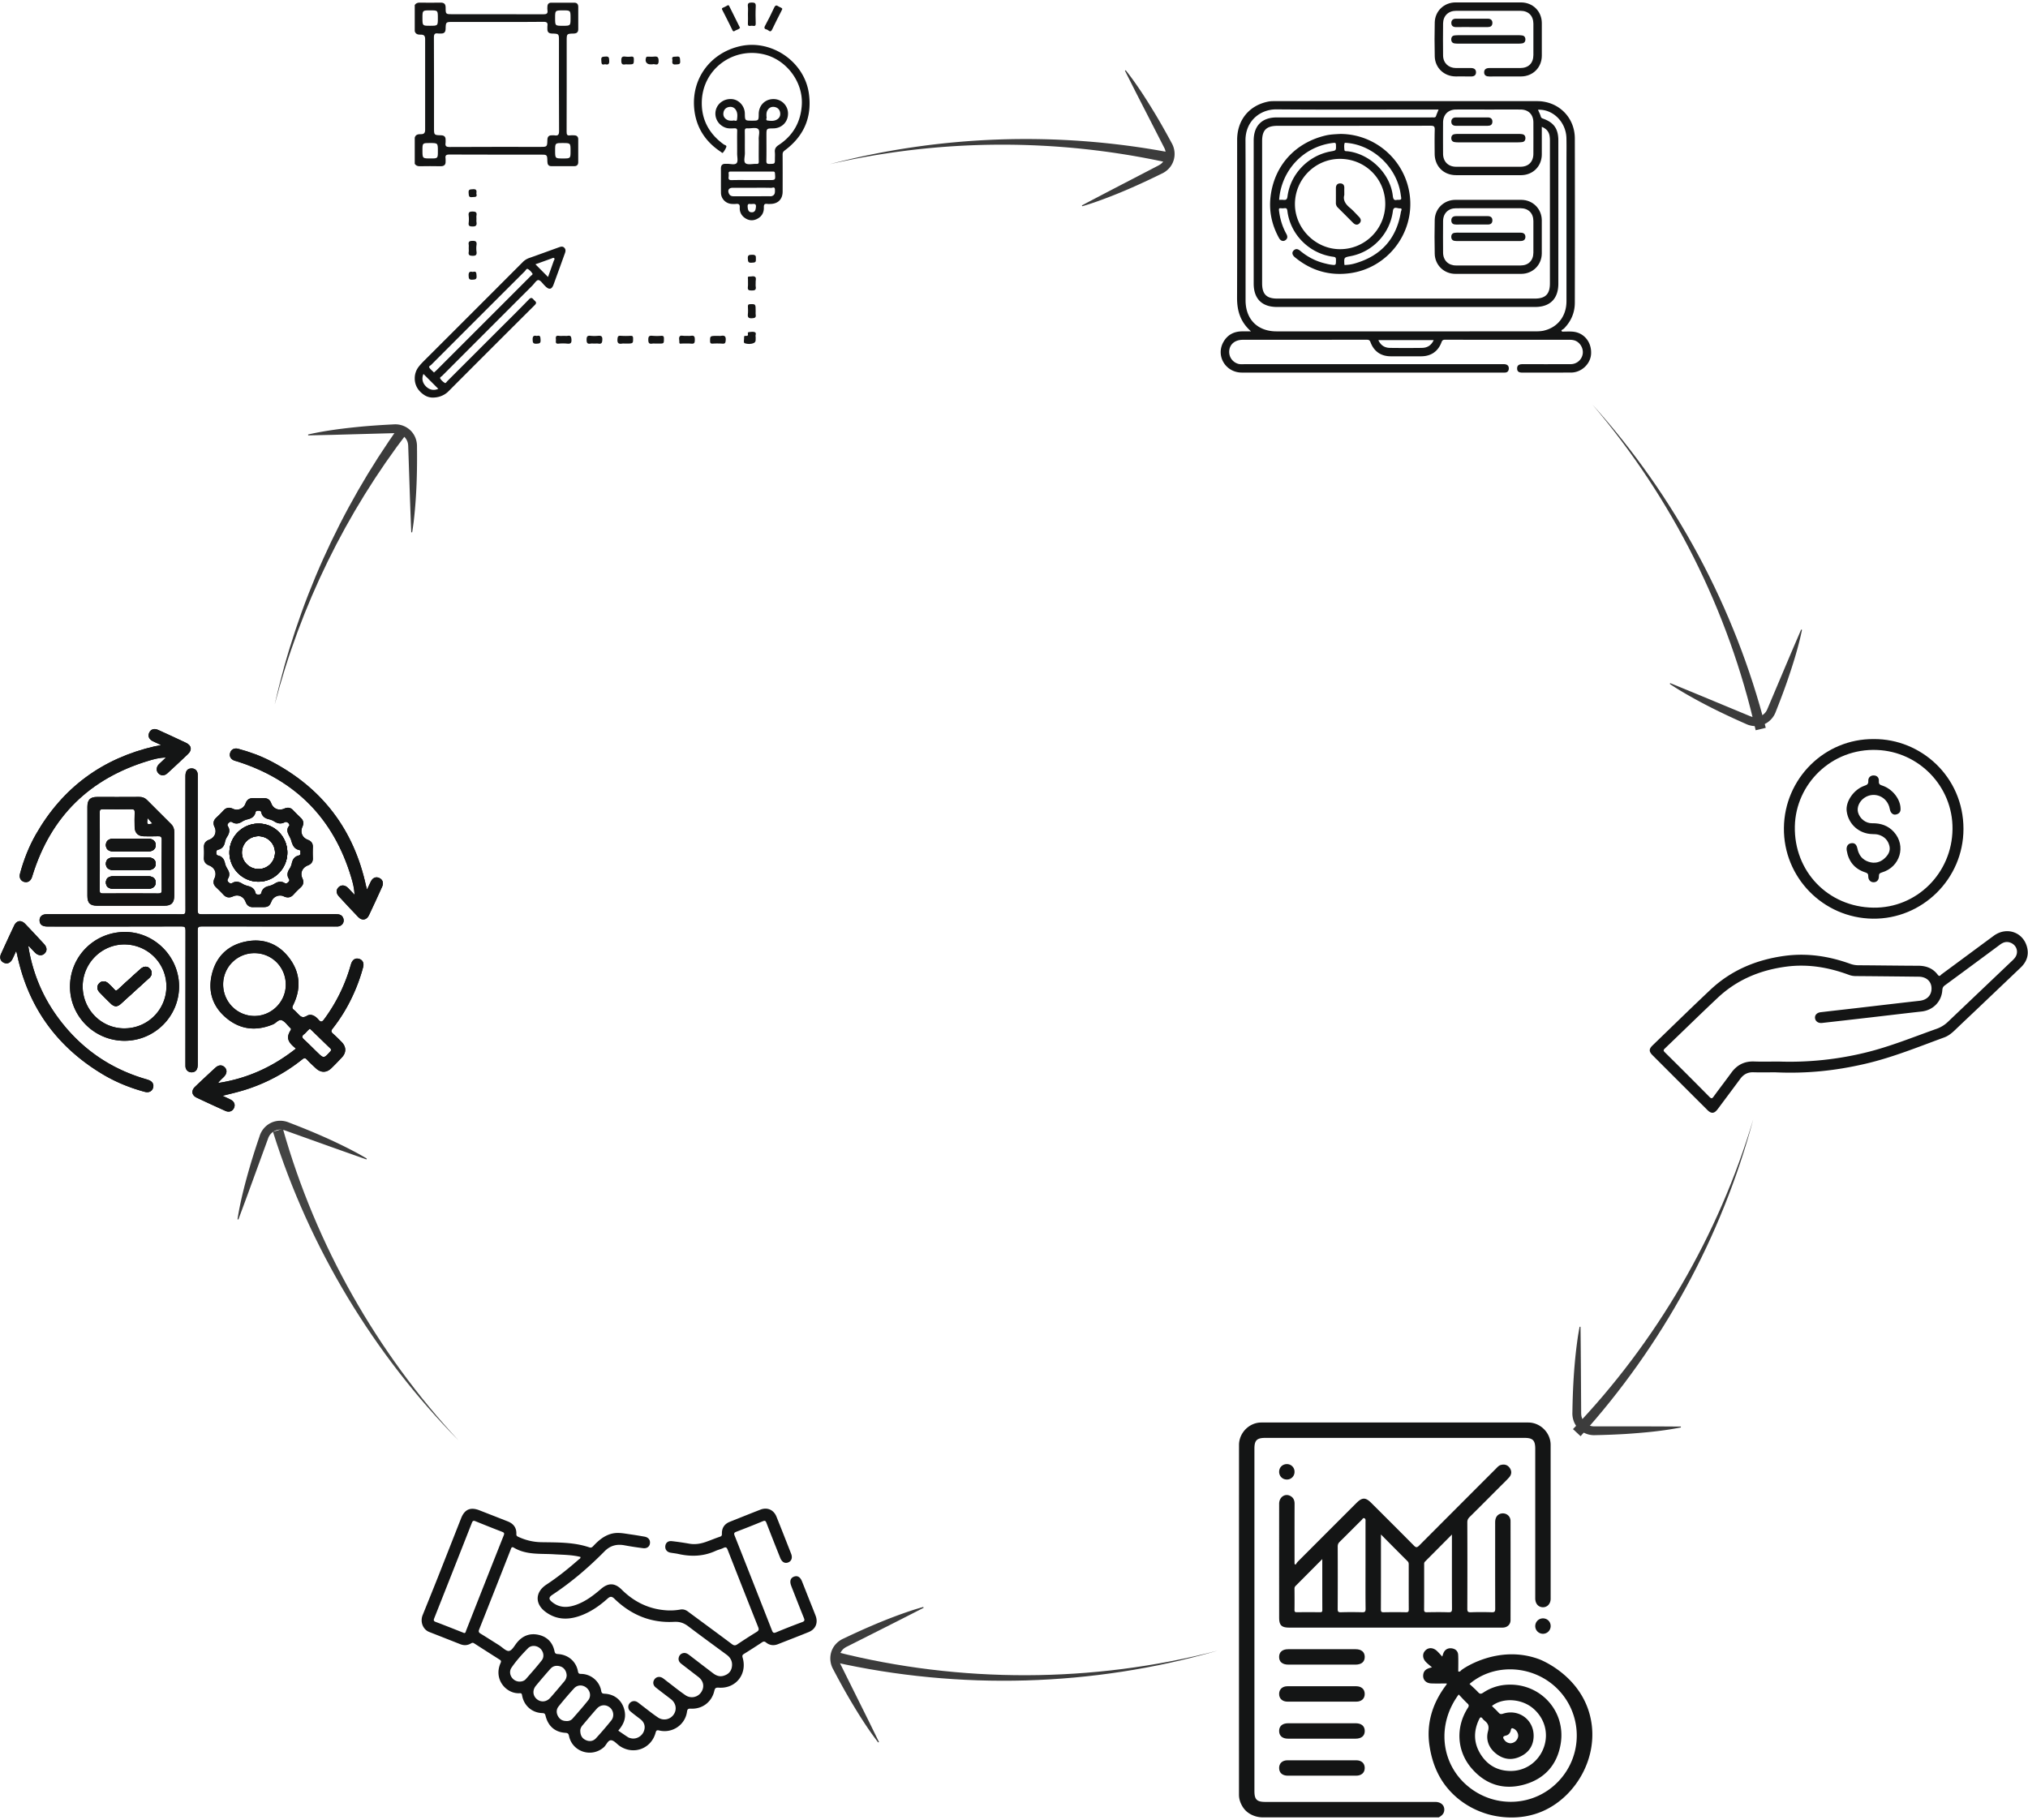 <svg xmlns="http://www.w3.org/2000/svg" id="Camada_1" data-name="Camada 1" viewBox="0 0 5468.37 4908.07"><defs><style>.cls-1{fill:#3c3c3c;}.cls-2{fill:#141515;}.cls-3{fill:#444544;}</style></defs><path class="cls-1" d="M3281.58,4452.18c-334.81,96.36-693.87,106.48-1033.87,30l6.5-27.23c335.44,84.94,692.25,84,1027.37-2.81Z"></path><path class="cls-1" d="M4532.38,3849.71c-48.69,9.7-98.51,14.19-148,17.53-27,1.64-55.16,2.7-82.22,3.25-26.07,1.59-50.4-13.78-59-38.64a61.35,61.35,0,0,1-3.28-23.36c1-65.93,4.61-132,13.91-197.39,1.29-9.41,3.06-19.42,4.74-28.79l.83-4.11h2.4c.49,32.86,1,98.73,1.16,131.56.12,21.92.45,77.51.57,98.67,0,5.13.2,10.59,2.1,15.41a35,35,0,0,0,32.43,23c49,.06,119.4,0,168.56.07l65.78.41v2.4Z"></path><path class="cls-1" d="M2368,4699.24c-30.37-39.28-56.58-81.89-81.59-124.68-13.51-23.46-27-48.17-39.53-72.16-13-22.64-10.11-51.27,8.31-70.06a61.52,61.52,0,0,1,19.46-13.35c59.49-28.43,120.27-54.67,182.93-75.44,9-3,18.74-5.91,27.89-8.58l4.05-1.09,1.07,2.15c-29.2,15.07-87.94,44.88-117.28,59.62l-88.09,44.45c-4.61,2.25-9.39,4.9-12.86,8.75a35,35,0,0,0-6.15,39.28c21.75,43.86,53.15,106.91,75,150.95l28.93,59.08-2.14,1.08Z"></path><path class="cls-2" d="M5466.8,2559.1c-8-43.93-54.68-61.94-90.9-35.31-46.82,34.45-93.44,69.2-140.28,103.61-2.78,2.06-5.56,8.18-10.62,1.42-13-17.37-31-24.21-52.41-24.27-53.71-.17-107.42-1-161.13-1.31a65.76,65.76,0,0,1-22.21-3.83c-57.41-20.71-116.18-29.75-177.25-21.49-76,10.31-143.9,38.56-200.11,91.49-52.46,49.43-103.94,99.86-155.82,149.93-10.09,9.73-10.12,16.51-.22,26.43q73.84,73.93,147.84,147.71c10.81,10.78,18.79,10.06,28.1-2.39q30.49-40.76,60.78-81.63c8.86-12,20.1-18.07,35.39-17.59,19.71.61,39.47.14,59.21.14,83.54,3.75,160.38-4,241.95-22.88,73.44-17,143.06-45.49,213.56-71.34,11.14-4.06,20.32-11.62,28.88-19.82,19.77-19,39.7-37.73,59.55-56.57q58.76-55.92,117.45-111.84C5463,2595.79,5470.42,2579,5466.8,2559.1Zm-33.89,24.16c-3.58,4.61-8.09,8.53-12.37,12.59q-84,79.93-168,159.85a83.92,83.92,0,0,1-30.56,18.91c-63.33,22.46-125.6,48-191.12,64a861.84,861.84,0,0,1-234.53,24.3c-22.18,0-44.36.64-66.52-.17-26.16-.94-46.07,9.26-61.3,30.17-15.68,21.54-32,42.67-47.65,64.22-3.78,5.19-5.81,6.75-11.26,1.27q-59.93-60.68-120.6-120.59c-4.33-4.31-3.81-6.26.28-10.18,47.59-45.53,94.58-91.71,142.56-136.8,52.15-49,115.09-74.87,185.59-84,58.38-7.53,114.29,2.23,168.86,22.58a52.22,52.22,0,0,0,18.27,3q84.74.68,169.47,1.67c19.88.22,33.44,12.23,34.19,30.05.84,19.41-11.7,32.61-31.8,34.89-58.1,6.53-116.18,13.46-174.25,20.18-30.94,3.59-61.91,7-92.83,10.68-10.2,1.19-16.21,7.78-15.18,16,1.09,8.75,8.73,14.06,19.21,12.9q65-7.3,129.94-14.82c46.07-5.31,92.1-10.9,138.17-16,30.61-3.39,53.65-26.43,55.85-57.13.39-5.45,1.5-9.48,6.34-13q74.92-55,149.51-110.4c8.59-6.37,17.71-9.12,28.1-5C5438.36,2549,5444.12,2568.8,5432.91,2583.26Z"></path><path class="cls-2" d="M5049.74,2477.62c133.47,1.75,244.62-107.15,244.62-242.2,0-140.84-115-243.25-241.89-242.2-132.3-1.14-240.72,106.06-242.28,239.53S4915.86,2475.84,5049.74,2477.62Zm11.73-455c113.26,4.53,204.45,98.86,203.36,213.09-1.11,119.18-96.88,213.92-213.67,212.17-121.51-1.83-214.09-97.38-211.48-219.45C4842.13,2114.32,4938.54,2017.63,5061.47,2022.58Z"></path><path class="cls-2" d="M5048.74,2249.46c5.92.11,11.79.22,17.46,2,15.07,4.73,24.91,14.85,28.52,30.14,3.26,13.65-3.47,24.32-12.87,33.08-12.34,11.51-27.19,14.82-43.28,9.51-17-5.59-26.5-18-30.08-35.25-2.45-11.74-7.59-16.21-17-14.82-8.78,1.28-13.7,8.89-11.92,19.63,4.89,29.57,21.37,49.81,50,59,6.22,2,8.09,4.11,8.06,10.39-.09,10.18,6.25,16.46,14.93,16.24,8.23-.22,13.92-6.26,13.79-16-.09-6.2,1.61-8.59,8-10.45,49.26-14.43,66.22-71.7,32.44-109.18-15.59-17.29-35.66-23.88-58.71-23.49-17.21.31-32.89-12.12-37.84-28.69-4-13.45,2.76-29.85,16.27-39.42,27-19.15,63.38-3.61,69.14,29.53,1.78,10.23,8.25,16.65,16.2,15.09,8.43-1.64,13.49-6.73,12.85-16-.28-25.63-21.8-53.1-49.26-62.11-6.2-2-9.79-3.81-9.21-11.62.75-10-5-15.51-13.7-15.73s-15.35,5.61-14.79,14.93c.47,8.48-3.39,10.53-10.4,12.92-28.83,9.93-51.12,42.34-47.9,68.34C4983.88,2222.77,5012.88,2248.82,5048.74,2249.46Z"></path><path class="cls-2" d="M4241.51,894.52c-9.82-.92-19.8-.17-29.69-.17-.56-1.22-1.14-2.45-1.7-3.67,2.53-1.7,5.48-3,7.59-5.17,18.74-19.18,28.66-42.45,28.72-69.09q.42-221.5,0-443C4246.29,316,4202,272.74,4144.6,272.74q-353.58-.14-707.16,0c-5.5,0-11.15,0-16.54,1-52.29,10-84.93,49.65-85,103.24-.05,141.76.31,283.54-.25,425.29-.16,35,8.32,65.53,37.65,91.38-10.15,0-17.32-.08-24.52,0-22.24.31-39.54,9.76-50.27,29.3-20.57,37.45,6.62,81.85,50,81.85q352,.12,704,0h5.19c6.76-.11,10.26-3.89,10.68-10.28.47-7-3.22-11.15-10-12.15-3.39-.5-6.92-.19-10.39-.19q-346.78,0-693.62,0c-5.5,0-11,.58-16.48-1.2-16-5.31-25.5-20.4-23.08-37.17,2.39-16.57,16.24-27.38,36.11-27.41q167.43-.12,334.86-.16c5.36,0,7.78,1.58,9.64,6.56,9.18,24.88,28.17,38,54.63,38.11q41.08.12,82.15,0c26.5-.11,45.62-13.26,54.74-38,1.81-5,4.09-6.73,9.54-6.7q167.41.24,334.85.13c6.62,0,13.15.59,19.13,3.79,13,7,20.18,22.9,16.68,37.08a32.8,32.8,0,0,1-31.84,24.88c-43.31.17-86.65.09-130,.06-8.26,0-14.73,2.36-14.46,12.06.26,9.29,6.68,10.68,14.46,10.68,43.67-.14,87.35,0,131-.14,28.41-.14,53-23.66,54-51.26C4291.66,922.4,4271.12,897.27,4241.51,894.52Zm-350.37-564.1c.17-21.38,13.87-35,35.11-35.05,29.11-.12,58.25,0,87.35,0,28.78,0,57.52-.09,86.29,0,21.52.08,34.73,13.37,34.78,35q.16,42.12,0,84.24c-.05,21.74-13.18,35.05-34.72,35.08q-86.82.14-173.64,0c-21.21,0-35-13.76-35.17-35.08Q3890.85,372.55,3891.14,330.42Zm35,142q87.33.09,174.67,0c32.56-.06,56.41-23.8,56.55-56.13.11-24.24,0-48.48,0-74.23,12.15,4.93,18.79,12.65,20.9,24a78.52,78.52,0,0,1,1,14.48q.08,191.82,0,383.62c0,29-12,41.11-40.81,41.11H3443.92c-28.88,0-40.7-11.92-40.7-41.14q0-191.77,0-383.62c0-29.66,11.68-41.17,41.67-41.17q206.39,0,412.78-.25c9.51,0,11.26,2.64,11,11.4-.64,21.46-.33,42.95-.16,64.44C3868.74,448.49,3892.64,472.34,3926.11,472.37Zm-91.85,465.82q-43.07.54-86.18,0c-14.2-.19-25.1-6.64-31.41-21.07h149.17C3859.39,931.63,3848.5,938,3834.26,938.19Zm329.38-46.73c-7.65,1.83-15.79,2.11-23.71,2.11q-348.91.16-697.79.06c-51.29,0-83.57-32.56-83.57-83.74,0-143.84.39-287.7-.22-431.54-.19-52,39.62-83.79,83.32-83.43,142.45,1.14,284.92.42,427.4.42h10c-2.47,6.2-4.94,11.67-6.81,17.35-1.14,3.41-3.25,4-6.28,3.94-4.17-.08-8.31,0-12.48,0q-205.38,0-410.78,0c-39.89,0-62.24,22.35-62.24,62.5q-.09,192.86,0,385.78c0,40.73,22.24,62.91,62.88,62.91h695.7c40.62,0,62.89-22.21,62.89-62.94q.08-192.9,0-385.78c0-31.89-11.85-48.76-41.51-59.33-3-1.08-4.95-2.08-5.92-5.83-1.56-5.9-4.62-11.4-7.42-18,40.33-2.08,75.7,33.22,76.67,76.62.47,20.07.11,40.2.11,60.3q0,189.78,0,379.55C4223.86,852.09,4200.73,882.51,4163.64,891.46Z"></path><path class="cls-2" d="M3925.14,206.13c13.51.08,27-.25,40.53.11,8.21.22,14.21-2.56,14.32-11.09s-5.86-11.74-14-11.68c-13.51.11-27,.14-40.53,0-19.94-.22-34.06-13.84-34.28-33.83q-.51-43.12,0-86.29c.22-20.66,14.15-34.17,34.89-34.2q86.82-.16,173.64,0c21.6,0,34.89,13.32,35,34.86q.16,42.08,0,84.21c-.08,22.3-13.15,35.22-35.61,35.28q-41.58.12-83.18,0c-8.06,0-14.1,3.09-14,11.62s6,11.23,14.23,11.15c28.42-.25,56.83,0,85.27-.11,31.8-.14,55.82-24,56-55.66q.16-44.2,0-88.38c-.14-31.69-24.13-55.49-56-55.6-29.47-.11-58.91,0-88.38,0s-58.93-.09-88.37,0c-30.67.11-55.16,23.13-55.94,53.83-.75,30.46-.67,61,0,91.46C3869.29,182.89,3893.81,206,3925.14,206.13Z"></path><path class="cls-2" d="M3922.39,117.11a68.74,68.74,0,0,0,9.31.53q41,0,82.1,0,40.48,0,81,0a55.56,55.56,0,0,0,10.32-.81c5.61-1.11,8.06-5.47,8-10.62s-2.5-9.5-8.17-10.48a67.54,67.54,0,0,0-11.37-.75q-79-.08-158,0a120.89,120.89,0,0,0-13.46.56c-6.2.75-8.92,5-8.89,10.87S3916.19,116.3,3922.39,117.11Z"></path><path class="cls-2" d="M3968.12,73c14.51,0,29-.08,43.54,0,7.31,0,12.12-2.78,12.48-10.51.36-8.26-4.62-12-12.23-12.09-28.69-.17-57.36-.12-86,0-7.75,0-12.73,3.78-12.51,11.87s5.51,10.95,13.29,10.81C3940.46,72.83,3954.3,73,3968.12,73Z"></path><path class="cls-2" d="M3614.2,361.22c-13.46.73-26.91,1.12-40.17,4.29-82.27,19.68-138.39,81.56-148.12,165.38-4.54,39.11,3.69,76.37,22.85,111,4.5,8.15,11.84,10.23,17.93,5.39s5.06-10.78,1.75-16.71c-10.9-19.59-17-40.61-19.71-62.8-.5-4.28-.25-6.64,4.84-6.2a40,40,0,0,0,9.34,0c6.25-.88,7.7,1.48,8.5,7.76,8,63.61,59.61,115,123.6,123.16,5.73.72,7.34,2.16,7.32,7.86,0,15.27.25,15.38-14.52,13.29-5.11-.72-10.14-2-15.17-3.22-24.94-6-47.07-17.63-66.72-34-5.7-4.78-11.43-6.76-17.49-1.11-5.51,5.17-4.45,12.26,3.08,18.48,43.34,35.84,92.8,50.63,148.71,43,101.66-13.92,174.05-108.36,161.1-210.11C3789.34,432.48,3709,361.53,3614.2,361.22Zm11.73,24.3c.22-.58,3.17-.33,4.84-.19,72.5,5.84,136.41,66.83,146.2,139.44.14,1,.3,2.06.47,3.09C3779.27,539,3779.27,539,3767,539c-8.62,2.31-10.43-2.67-11.48-11.59-7.12-59.86-61.52-112.7-122.07-119.51-3.14-.37-8,.8-8.34-4C3624.65,397.78,3623.76,391.47,3625.93,385.52ZM3460.43,539c-3.72-.36-7.5-.06-11.34-.06,6-81.09,67.31-144.87,146.65-153.62,5-.56,6.47.39,6.61,5.7.34,14.76.64,14.76-13.51,17.26-60.63,10.68-109.22,60.47-117.17,121.32C3470.53,538.23,3467.58,539.73,3460.43,539Zm31.28,11.17c.22-67,54.63-121.65,121.32-121.71,68-.08,122.18,53.69,122.24,121.38.08,67.44-54.52,122.21-121.88,122.21C3547.34,672.06,3491.51,616.15,3491.71,550.18Zm285.67,21.55c-12,72.36-53.62,118.4-123.9,138.72a113,113,0,0,1-14.15,3.09c-4.45.69-8.95.83-13.62,1.25a14.45,14.45,0,0,1-.7-1.78c-1-18.79-1-18.79,17-22.24,59.68-11.4,106.14-61,113.87-121.77,1.8-14,12.4-6.5,18.65-7C3782.58,561.44,3777.94,568.36,3777.38,571.73Z"></path><path class="cls-2" d="M3868.65,684.46c.67,30.66,25.11,54.07,55.57,54.12q88.88.21,177.7,0c31.11-.05,55.24-24.1,55.41-55.1q.21-44.7,0-89.35c-.17-31-24.21-55-55.35-55.15-29.44-.14-58.88,0-88.32,0-29.8,0-59.58-.11-89.38,0-30.5.11-54.93,23.38-55.63,54Q3867.62,638.73,3868.65,684.46Zm22.52-88.3c.17-20.79,14-34.44,34.56-34.52,29.46-.14,58.93-.06,88.37-.06,28.78,0,57.55-.08,86.29,0,20.91.11,34.2,13.48,34.28,34.5q.21,42.66,0,85.26c-.08,21.1-13.31,34.53-34.19,34.58q-87.36.18-174.67,0c-20.52-.05-34.47-13.87-34.64-34.55Q3890.8,638.79,3891.17,596.16Z"></path><path class="cls-2" d="M3921.31,383.05a59.61,59.61,0,0,0,11.34.83q78.93,0,157.85,0a99.31,99.31,0,0,0,14.45-.78c5.68-.86,8.18-5.31,8.23-10.45s-2.36-9.51-8-10.65a53.72,53.72,0,0,0-10.31-.78q-40.48-.08-81,0-41,0-82,0a52.92,52.92,0,0,0-10.31.76c-5.56,1-8.15,5.08-8.21,10.42S3915.77,381.91,3921.31,383.05Z"></path><path class="cls-2" d="M3926.31,339.32c14.21-.2,28.41-.06,42.62-.06s28.41-.08,42.61,0c7.32.08,12.21-2.67,12.6-10.45.39-8.29-4.56-12.1-12.23-12.15q-43.17-.26-86.27,0c-7.23,0-12.2,3.83-12.26,11.29C3913.35,336,3918.33,339.43,3926.31,339.32Z"></path><path class="cls-2" d="M3640.19,560.66c-12.15-10-19.43-21.26-15.35-34.78,0-8-.19-13.17,0-18.34.36-8-3.14-12.93-11.23-12.9s-11.45,5.31-11.45,13c0,13.18.11,26.33-.06,39.48a16.84,16.84,0,0,0,5.42,12.87q20.26,20.1,40.34,40.39c5.62,5.65,12,8,18,1.75s3.42-12.62-2.14-18.12C3656,576.18,3648.7,567.67,3640.19,560.66Z"></path><path class="cls-2" d="M3922.39,649.6a70.4,70.4,0,0,0,9.31.52q40.53,0,81,0t81.07,0a85,85,0,0,0,9.31-.36c6.62-.66,10.09-4.89,10.06-11.06s-3.61-10.37-10.2-11c-3.11-.25-6.23-.3-9.34-.3q-80.52,0-161.08,0a74.5,74.5,0,0,0-10.34.56c-6.2.83-8.92,5-8.89,10.87S3916.19,648.79,3922.39,649.6Z"></path><path class="cls-2" d="M3926.7,605.59c13.79-.28,27.63-.09,41.45-.09,14.51,0,29-.08,43.53,0,7.32.06,12.12-2.81,12.46-10.53.33-8.29-4.64-12-12.29-12.07-28.66-.17-57.35-.11-86,0-7.76,0-12.71,3.81-12.49,11.9C3913.6,603.06,3918.89,605.73,3926.7,605.59Z"></path><path class="cls-2" d="M412.75,2933.85c-2.84,9.46-11.48,13.71-22.33,10.79-40.2-10.84-78.5-26.38-114.2-47.82-123.4-74.14-200.63-181.39-230.13-322.59-.56-2.7-1.45-5.34-2.53-9.23-3.56,7.65-6.59,14.46-9.9,21.16-5.39,10.89-14.31,14.65-23.6,10.12-8.92-4.37-11.9-13.52-7.17-23.91,11.59-25.44,23.24-50.82,35.22-76.06,6.7-14.13,19-15.93,30-4.51q25.49,26.68,50.46,53.88c8.87,9.62,9,19.35,1,26.44-7.31,6.45-17.32,5.14-25.63-3.48-5.06-5.22-10-10.56-15-15.82a11.61,11.61,0,0,0-2.65-1.25c11.26,70.7,37.51,134.69,79.48,192,60.72,82.85,140.53,138.86,239.45,167.33,1.67.47,3.28,1.09,4.92,1.67C410.94,2916.26,415.64,2924.21,412.75,2933.85Z"></path><path class="cls-2" d="M419.84,2380.43c-.31,9.65-7.76,16.27-18.91,16.3q-48.29.17-96.58,0c-12,0-18.93-6.59-18.71-17.19.17-10.09,6.79-16.06,18.63-16.2,16.26-.2,32.53-.06,48.79-.06,15.9,0,31.83-.14,47.76.06C412.69,2363.48,420.17,2370.4,419.84,2380.43Z"></path><path class="cls-2" d="M285.64,2278.32c.34-10.17,7.51-16.23,19.85-16.34,15.6-.14,31.17,0,46.76,0,15.93,0,31.86-.11,47.77.06,12,.11,19.59,6.72,19.84,16.68s-7,17.23-19.12,17.34q-48.28.51-96.61,0C292,2295.87,285.28,2288.83,285.64,2278.32Z"></path><path class="cls-2" d="M419.92,2329.45c0,10.56-8.09,17.07-21.55,17.12-15.23.06-30.46,0-45.7,0-15.57,0-31.16.09-46.73,0-13-.09-20.27-6.29-20.32-16.93s6.92-17.07,20.18-17.18q46.74-.34,93.46,0C412.22,2312.52,419.89,2319.25,419.92,2329.45Z"></path><path class="cls-2" d="M461.2,2222.2q-32.4-32.23-64.69-64.61c-5.92-6-12.79-8.48-21.4-8.4-37.76.34-75.51.11-113.26.14-18.71,0-26.16,7.59-26.19,26.63q0,59.76,0,119.49,0,60.26,0,120.51c0,19.6,7.26,26.75,27,26.75q89.87,0,179.76,0c19.79,0,27.43-7.62,27.46-27.72.09-56.8,0-113.59.11-170.39C470.07,2235.76,467.49,2228.42,461.2,2222.2ZM398,2206.43c5,5.7,9.06,10.23,12.82,14.49C396.37,2224.48,395.62,2223.81,398,2206.43ZM436,2400.31c.06,7.06-1.42,9.29-8.92,9.23q-74.82-.59-149.65-.05c-6.76.05-8.59-1.64-8.54-8.48.37-35,.17-70,.17-105s.2-70-.17-105c-.05-6.76,1.73-8.65,8.57-8.54,25.63.42,51.26.5,76.89,0,7.73-.16,9.06,2.56,8.79,9.43-.53,12.79-.34,25.63-.11,38.45.3,16.12,9.2,24.93,25.15,25.1,12.46.11,24.94.42,37.4-.14,7.64-.36,10.59,1.17,10.48,9.87C435.52,2310.24,435.63,2355.28,436,2400.31Z"></path><path class="cls-2" d="M408.47,2624.41c.52,5.75-2.53,9.84-6.48,13.43-25.6,23.29-51.13,46.65-76.81,69.77-8.9,8-17.16,7.76-25.66-.44q-15.69-15.14-30.83-30.83c-7.79-8.09-7.81-17.88-.67-24.77,7-6.73,16-6.62,24.1.75a158.56,158.56,0,0,1,15.38,15.4c4.25,5.06,7.06,4.34,11.53.17,19.49-18.15,39.26-36,59.05-53.85,9.84-8.87,19.27-9.06,26.38-1A14.42,14.42,0,0,1,408.47,2624.41Z"></path><path class="cls-2" d="M337.74,2513.43c-82.15-.42-148.45,64.8-149,146.51-.53,80.45,65.14,146.48,146.14,147,81.32.47,147.79-65.22,148-146.29C483.19,2580.73,417.17,2513.82,337.74,2513.43Zm-3.06,260c-62-.28-112-51.26-111.7-113.9.31-62.16,51.71-113.12,113.43-112.42,62.49.69,112.59,51.37,112.26,113.62A112.88,112.88,0,0,1,334.68,2773.39Z"></path><path class="cls-2" d="M53.9,2356.3c10-37.14,23.83-72.8,42.9-106.16,72.08-126,179.31-204.89,320.73-237.45,5-1.16,10-2,16.9-3.31-8.45-3.89-15.32-6.92-22.07-10.23-10.43-5.08-14.21-13.67-10.23-22.74,4.22-9.67,13.43-12.87,24.35-7.89,25.1,11.4,50.15,22.91,75.06,34.75,14.93,7.09,17,19.24,5.31,30.41q-27.44,26.19-55.43,51.79c-8.51,7.73-18.18,7.15-24.86-.41-6-6.81-5.25-16.68,2-24.16,2.17-2.23,4.56-4.25,6.81-6.4,3.45-3.25,6.87-6.53,12.06-11.45-17.87.2-32.74,4.42-47.23,8.79C241.8,2099.65,137.11,2202,87.87,2360.39c-.61,2-1.19,4-1.89,5.89-3.75,10.48-12.23,15.07-21.82,11.85C55.32,2375.12,51.15,2366.48,53.9,2356.3Z"></path><path class="cls-2" d="M696.5,2221.19c-43.06.34-77.81,35.12-77.89,78-.06,43.12,35.61,78.85,78.53,78.65,42.68-.19,77.57-35.36,77.65-78.23C774.84,2256,739.76,2220.86,696.5,2221.19Zm-.16,122.55c-24.24-.28-44.15-20.3-44.15-44.34,0-24.63,20.1-44.37,45.12-44.23a44.29,44.29,0,1,1-1,88.57Zm.16-122.55c-43.06.34-77.81,35.12-77.89,78-.06,43.12,35.61,78.85,78.53,78.65,42.68-.19,77.57-35.36,77.65-78.23C774.84,2256,739.76,2220.86,696.5,2221.19Zm-.16,122.55c-24.24-.28-44.15-20.3-44.15-44.34,0-24.63,20.1-44.37,45.12-44.23a44.29,44.29,0,1,1-1,88.57Zm147.26-58.58c.47-10.51-4.17-16.73-13.82-20.46-15-5.75-20.85-20.32-14.24-35.08,4.06-9.06,3-16.57-4.11-23.49s-14.4-14-21.32-21.3-14.65-7.95-23.58-4.06c-14.65,6.43-29.63.5-35.14-14.37-3.67-10-10.23-14.12-20.43-13.93-9.34.17-18.71.25-28.08,0-10.76-.28-17.29,4.39-20.93,14.73-4.76,13.57-20.77,20.13-33.72,14.07-10.18-4.79-18.46-3.45-26.05,4.92-6.06,6.67-12.54,12.95-19.1,19.12-7.81,7.4-9.2,15.27-4.5,25.16,6.58,13.85.25,28.53-14.27,34.06-10,3.81-15,10.2-14.45,21.18a251.07,251.07,0,0,1,0,27c-.64,10.93,4.2,17.57,14.12,21.46,15.1,5.93,21.13,20,14.32,34.89-4.45,9.62-2.84,17.18,4.61,24.25,6.54,6.2,13,12.48,19.07,19.15,7.56,8.34,15.88,9.76,26.08,5.14,14-6.36,28.61-.08,34.11,14.65,3.81,10.18,10.7,14.77,21.38,14.29,4.5-.19,9,0,13.51,0h11.43c14.31-.06,18.37-2.76,23.52-15.6s20.48-19.38,32.88-13.59c10.43,4.86,19.1,3.8,26.94-5.12,5.95-6.76,12.51-13,19.07-19.13,7.59-7.11,8.84-14.81,4.51-24.29-6.62-14.4-.39-28.8,14.76-34.81,9.12-3.61,13.81-9.62,13.43-19.71C843.21,2304.57,843.18,2294.84,843.6,2285.16Zm-38,22c-11.68,2.75-16.77,10.78-19,21.93a42.57,42.57,0,0,1-6.09,14.18c-5.81,8.89-7.59,17.68-1.61,27,2.39,3.72,1.2,6-1.67,8.81-3,2.92-5.7,4.81-9.89,2.28-9-5.42-17.6-3.89-26.3,1.39a54.45,54.45,0,0,1-16.13,6.81c-10.45,2.31-17.68,7.56-20.23,18.16-1.09,4.42-4,4.94-7.73,4.86s-6.9-.17-8-4.72c-2.59-11.18-10.51-16.13-21.08-18.63a52.29,52.29,0,0,1-15.18-6.39c-8.67-5.31-17.23-6.95-26.29-1.56-4.09,2.42-6.76,1-10-1.89-3.54-3.17-3.67-6.17-1.48-9.79,5.26-8.73,3.92-16.9-1.17-25.3-3-5-5.83-10.42-7-16-2.31-10.81-7.34-18.4-18.6-21-4-.92-5-3.84-4.92-7.82s.61-6.7,4.81-7.75c11-2.73,16.54-10.07,18.65-21a41.36,41.36,0,0,1,5.9-14.26c5.86-9.15,8.25-18.13,2-28-2.22-3.48-1-6.18,1.89-9,3.09-2.92,5.53-4.54,9.81-1.89,8.93,5.42,17.55,4,26.22-1.51a49.63,49.63,0,0,1,15.18-6.39c10.59-2.47,18.63-7.39,21.24-18.54,1.08-4.73,4.28-4.59,7.87-4.62s6.72-.22,7.75,4.53c2.5,11.24,10.54,16.16,21.16,18.6a45.87,45.87,0,0,1,14.23,5.9c9.26,5.92,18.21,7.22,28.19,1.83,4.7-2.53,12.62,3.06,12.2,9-13.12,14.43.92,26.63,4.81,40.14,3.48,12.07,7.57,23.11,21.83,26,4.64.92,2.47,4.92,2.92,7.67C810.54,2303.62,809.35,2306.26,805.65,2307.13ZM696.5,2221.19c-43.06.34-77.81,35.12-77.89,78-.06,43.12,35.61,78.85,78.53,78.65,42.68-.19,77.57-35.36,77.65-78.23C774.84,2256,739.76,2220.86,696.5,2221.19Zm-.16,122.55c-24.24-.28-44.15-20.3-44.15-44.34,0-24.63,20.1-44.37,45.12-44.23a44.29,44.29,0,1,1-1,88.57Z"></path><path class="cls-2" d="M519.17,2891.85c-10.26,1.33-18.41-5.23-19.16-15.6-.22-3.08-.05-6.23-.05-9.34q0-178.89.22-357.76c0-8.7-2.09-10.62-10.68-10.62q-181,.49-361.95.22c-12.6,0-19.52-4.75-20.72-14.07-1.47-11.42,5.87-19.15,18.69-19.18q65-.12,130,0h52c61,0,122.05-.17,183.07.19,7.78.06,9.59-1.84,9.56-9.59q-.42-181.48-.19-363c0-13.12,5.06-20,15.06-20.77s17.41,5.56,18.16,15.57c.22,3.11.05,6.26.05,9.37q0,178.89-.22,357.76c0,8.65,2,10.68,10.65,10.65,120.65-.34,241.3-.17,362-.34,9.67,0,17.32,2.28,20.37,12.13,3.23,10.45-4.11,20.37-15.2,21.21-3.09.22-6.23.05-9.34.05q-178.91,0-357.79-.22c-8.68,0-10.65,2-10.65,10.65q.5,181,.22,361.93C533.23,2883.73,528.51,2890.62,519.17,2891.85Z"></path><path class="cls-2" d="M968.28,2585.93c-9.65-2.86-17.49,1.84-21.27,12.74-.67,2-1.28,3.94-1.86,5.92a452,452,0,0,1-71,144.11c-5.95,8.09-9.4,8.21-15.52,1-8.2-9.61-20.1-16.76-31.08-10.09-13.2,8-18.32.23-25.44-6.86-3.19-3.2-6.19-6.65-9.75-9.34-5.12-3.87-4.65-7.23-1.89-12.82,21.65-43.81,19.46-86.68-9.87-126-29.08-39-69.53-54.77-117-45.48-47.87,9.34-80,39.44-91.91,86.79s1.36,89,39.34,120.21,80.37,35.22,125.52,16.32c8.25-3.45,15-14.49,23.88-10.62,8.34,3.58,14.26,12.78,21.24,19.51a8.5,8.5,0,0,0,.75.72c3.28,2.39,2.5,4.48.5,7.73-9.62,15.68-8.07,26.5,5.25,39.65,3,2.91,6.2,5.5,9.73,8.59-62.6,49.56-131.85,81-209.95,92.74,4.56-5.95,9.79-10.82,14.93-15.77,9.09-8.75,10.34-19,3.28-26.32s-16.45-7.31-25.66,1.17c-18.37,16.9-36.64,33.88-54.62,51.15-10.9,10.45-9,23,4.53,29.35,25.55,12.13,51.23,23.91,77,35.53,10.26,4.65,19.46,1.28,23.58-7.81,4-8.76.69-17.29-9-22.35-7-3.64-14.23-6.76-21.93-10.37,19.29-5,38-9.17,56.32-14.76a472.36,472.36,0,0,0,158.52-83.4c5.56-4.45,8.48-4.2,13.12.86,7.51,8.15,15.71,15.65,23.85,23.19,13.35,12.37,28.55,12.34,41.56-.31,9.71-9.4,19.1-19.13,28.33-29,12.4-13.2,12.23-28.55-.36-41.47-7.51-7.7-15.12-15.32-23.16-22.41-5.33-4.67-6.36-7.67-1.3-14a442,442,0,0,0,53.54-87.29,466.15,466.15,0,0,0,28.74-78.57C982.07,2597.36,977.79,2588.77,968.28,2585.93ZM685.38,2740c-46.51-.47-83.84-38.53-83.7-85.32a84.16,84.16,0,0,1,84.62-84.09c47.26.16,84.51,38,84.26,85.54C770.34,2702.39,731.62,2740.47,685.38,2740Zm204.73,96.3c-17.07,18.57-16.94,18.74-34.87,1.39-11.7-11.31-23.13-23-35.11-34-5.53-5.09-7.56-8.84-.47-14.24,4.36-3.3,7.81-7.81,11.76-11.7a49.14,49.14,0,0,1,4.09-3.42c1.8,1.64,3.39,3,4.83,4.37,16.4,15.93,32.7,32,49.26,47.73C893.41,2830.08,894,2832.1,890.11,2836.33Z"></path><path class="cls-2" d="M1030.5,2391.19c-11.65,25.77-23.41,51.49-35.56,77-6.48,13.59-18.9,15.57-29.3,4.72q-26.28-27.39-51.85-55.4c-7.95-8.7-7.87-17.91-.67-24.88s17.41-6,25.61,2.33c5.25,5.37,10.34,10.87,17.23,18.13-.55-17.85-4.67-32.7-9-47.21q-71-236.68-306.53-312.11c-2.61-.83-5.33-1.36-7.95-2.28-10.17-3.59-14.73-11.45-12.09-20.74,2.7-9.62,11.43-14.2,22-11.34,30.38,8.2,59.91,18.79,87.82,33.33Q937.53,2160.71,987,2389.3c.64,2.95,1.58,5.81,2.69,9.87,3.79-8.09,6.9-15.32,10.51-22.29,5-9.79,13.51-13.13,22.3-9.18C1031.69,2371.82,1035.11,2380.93,1030.5,2391.19Z"></path><path class="cls-2" d="M968.28,2585.93c-9.65-2.86-17.49,1.84-21.27,12.74-.67,2-1.28,3.94-1.86,5.92a452,452,0,0,1-71,144.11c-5.95,8.09-9.4,8.21-15.52,1-8.2-9.61-20.1-16.76-31.08-10.09-13.2,8-18.32.23-25.44-6.86-3.19-3.2-6.19-6.65-9.75-9.34-5.12-3.87-4.65-7.23-1.89-12.82,21.65-43.81,19.46-86.68-9.87-126-29.08-39-69.53-54.77-117-45.48-47.87,9.34-80,39.44-91.91,86.79s1.36,89,39.34,120.21,80.37,35.22,125.52,16.32c8.25-3.45,15-14.49,23.88-10.62,8.34,3.58,14.26,12.78,21.24,19.51a8.5,8.5,0,0,0,.75.72c3.28,2.39,2.5,4.48.5,7.73-9.62,15.68-8.07,26.5,5.25,39.65,3,2.91,6.2,5.5,9.73,8.59-62.6,49.56-131.85,81-209.95,92.74,4.56-5.95,9.79-10.82,14.93-15.77,9.09-8.75,10.34-19,3.28-26.32s-16.45-7.31-25.66,1.17c-18.37,16.9-36.64,33.88-54.62,51.15-10.9,10.45-9,23,4.53,29.35,25.55,12.13,51.23,23.91,77,35.53,10.26,4.65,19.46,1.28,23.58-7.81,4-8.76.69-17.29-9-22.35-7-3.64-14.23-6.76-21.93-10.37,19.29-5,38-9.17,56.32-14.76a472.36,472.36,0,0,0,158.52-83.4c5.56-4.45,8.48-4.2,13.12.86,7.51,8.15,15.71,15.65,23.85,23.19,13.35,12.37,28.55,12.34,41.56-.31,9.71-9.4,19.1-19.13,28.33-29,12.4-13.2,12.23-28.55-.36-41.47-7.51-7.7-15.12-15.32-23.16-22.41-5.33-4.67-6.36-7.67-1.3-14a442,442,0,0,0,53.54-87.29,466.15,466.15,0,0,0,28.74-78.57C982.07,2597.36,977.79,2588.77,968.28,2585.93ZM685.38,2740c-46.51-.47-83.84-38.53-83.7-85.32a84.16,84.16,0,0,1,84.62-84.09c47.26.16,84.51,38,84.26,85.54C770.34,2702.39,731.62,2740.47,685.38,2740Zm204.73,96.3c-17.07,18.57-16.94,18.74-34.87,1.39-11.7-11.31-23.13-23-35.11-34-5.53-5.09-7.56-8.84-.47-14.24,4.36-3.3,7.81-7.81,11.76-11.7a49.14,49.14,0,0,1,4.09-3.42c1.8,1.64,3.39,3,4.83,4.37,16.4,15.93,32.7,32,49.26,47.73C893.41,2830.08,894,2832.1,890.11,2836.33Z"></path><path class="cls-2" d="M910.79,2498.7c-3.09.22-6.23.05-9.34.05q-178.91,0-357.79-.22c-8.68,0-10.65,2-10.65,10.65q.5,181,.22,361.93c0,12.62-4.72,19.51-14.06,20.74-10.26,1.33-18.41-5.23-19.16-15.6-.22-3.08-.05-6.23-.05-9.34q0-178.89.22-357.76c0-8.7-2.09-10.62-10.68-10.62q-181,.49-361.95.22c-12.6,0-19.52-4.75-20.72-14.07-1.47-11.42,5.87-19.15,18.69-19.18q65-.12,130,0h52c61,0,122.05-.17,183.07.19,7.78.06,9.59-1.84,9.56-9.59q-.42-181.48-.19-363c0-13.12,5.06-20,15.06-20.77s17.41,5.56,18.16,15.57c.22,3.11.05,6.26.05,9.37q0,178.89-.22,357.76c0,8.65,2,10.68,10.65,10.65,120.65-.34,241.3-.17,362-.34,9.67,0,17.32,2.28,20.37,12.13C929.22,2487.94,921.88,2497.86,910.79,2498.7Z"></path><path class="cls-2" d="M419.84,2380.43c-.31,9.65-7.76,16.27-18.91,16.3q-48.29.17-96.58,0c-12,0-18.93-6.59-18.71-17.19.17-10.09,6.79-16.06,18.63-16.2,16.26-.2,32.53-.06,48.79-.06,15.9,0,31.83-.14,47.76.06C412.69,2363.48,420.17,2370.4,419.84,2380.43Z"></path><path class="cls-2" d="M285.64,2278.32c.34-10.17,7.51-16.23,19.85-16.34,15.6-.14,31.17,0,46.76,0,15.93,0,31.86-.11,47.77.06,12,.11,19.59,6.72,19.84,16.68s-7,17.23-19.12,17.34q-48.28.51-96.61,0C292,2295.87,285.28,2288.83,285.64,2278.32Z"></path><path class="cls-2" d="M419.92,2329.45c0,10.56-8.09,17.07-21.55,17.12-15.23.06-30.46,0-45.7,0-15.57,0-31.16.09-46.73,0-13-.09-20.27-6.29-20.32-16.93s6.92-17.07,20.18-17.18q46.74-.34,93.46,0C412.22,2312.52,419.89,2319.25,419.92,2329.45Z"></path><path class="cls-2" d="M461.2,2222.2q-32.4-32.23-64.69-64.61c-5.92-6-12.79-8.48-21.4-8.4-37.76.34-75.51.11-113.26.14-18.71,0-26.16,7.59-26.19,26.63q0,59.76,0,119.49,0,60.26,0,120.51c0,19.6,7.26,26.75,27,26.75q89.87,0,179.76,0c19.79,0,27.43-7.62,27.46-27.72.09-56.8,0-113.59.11-170.39C470.07,2235.76,467.49,2228.42,461.2,2222.2ZM398,2206.43c5,5.7,9.06,10.23,12.82,14.49C396.37,2224.48,395.62,2223.81,398,2206.43ZM436,2400.31c.06,7.06-1.42,9.29-8.92,9.23q-74.82-.59-149.65-.05c-6.76.05-8.59-1.64-8.54-8.48.37-35,.17-70,.17-105s.2-70-.17-105c-.05-6.76,1.73-8.65,8.57-8.54,25.63.42,51.26.5,76.89,0,7.73-.16,9.06,2.56,8.79,9.43-.53,12.79-.34,25.63-.11,38.45.3,16.12,9.2,24.93,25.15,25.1,12.46.11,24.94.42,37.4-.14,7.64-.36,10.59,1.17,10.48,9.87C435.52,2310.24,435.63,2355.28,436,2400.31Z"></path><path class="cls-2" d="M696.5,2221.19c-43.06.34-77.81,35.12-77.89,78-.06,43.12,35.61,78.85,78.53,78.65,42.68-.19,77.57-35.36,77.65-78.23C774.84,2256,739.76,2220.86,696.5,2221.19Zm-.16,122.55c-24.24-.28-44.15-20.3-44.15-44.34,0-24.63,20.1-44.37,45.12-44.23a44.29,44.29,0,1,1-1,88.57Zm.16-122.55c-43.06.34-77.81,35.12-77.89,78-.06,43.12,35.61,78.85,78.53,78.65,42.68-.19,77.57-35.36,77.65-78.23C774.84,2256,739.76,2220.86,696.5,2221.19Zm-.16,122.55c-24.24-.28-44.15-20.3-44.15-44.34,0-24.63,20.1-44.37,45.12-44.23a44.29,44.29,0,1,1-1,88.57Zm147.26-58.58c.47-10.51-4.17-16.73-13.82-20.46-15-5.75-20.85-20.32-14.24-35.08,4.06-9.06,3-16.57-4.11-23.49s-14.4-14-21.32-21.3-14.65-7.95-23.58-4.06c-14.65,6.43-29.63.5-35.14-14.37-3.67-10-10.23-14.12-20.43-13.93-9.34.17-18.71.25-28.08,0-10.76-.28-17.29,4.39-20.93,14.73-4.76,13.57-20.77,20.13-33.72,14.07-10.18-4.79-18.46-3.45-26.05,4.92-6.06,6.67-12.54,12.95-19.1,19.12-7.81,7.4-9.2,15.27-4.5,25.16,6.58,13.85.25,28.53-14.27,34.06-10,3.81-15,10.2-14.45,21.18a251.07,251.07,0,0,1,0,27c-.64,10.93,4.2,17.57,14.12,21.46,15.1,5.93,21.13,20,14.32,34.89-4.45,9.62-2.84,17.18,4.61,24.25,6.54,6.2,13,12.48,19.07,19.15,7.56,8.34,15.88,9.76,26.08,5.14,14-6.36,28.61-.08,34.11,14.65,3.81,10.18,10.7,14.77,21.38,14.29,4.5-.19,9,0,13.51,0h11.43c14.31-.06,18.37-2.76,23.52-15.6s20.48-19.38,32.88-13.59c10.43,4.86,19.1,3.8,26.94-5.12,5.95-6.76,12.51-13,19.07-19.13,7.59-7.11,8.84-14.81,4.51-24.29-6.62-14.4-.39-28.8,14.76-34.81,9.12-3.61,13.81-9.62,13.43-19.71C843.21,2304.57,843.18,2294.84,843.6,2285.16Zm-38,22c-11.68,2.75-16.77,10.78-19,21.93a42.57,42.57,0,0,1-6.09,14.18c-5.81,8.89-7.59,17.68-1.61,27,2.39,3.72,1.2,6-1.67,8.81-3,2.92-5.7,4.81-9.89,2.28-9-5.42-17.6-3.89-26.3,1.39a54.45,54.45,0,0,1-16.13,6.81c-10.45,2.31-17.68,7.56-20.23,18.16-1.09,4.42-4,4.94-7.73,4.86s-6.9-.17-8-4.72c-2.59-11.18-10.51-16.13-21.08-18.63a52.29,52.29,0,0,1-15.18-6.39c-8.67-5.31-17.23-6.95-26.29-1.56-4.09,2.42-6.76,1-10-1.89-3.54-3.17-3.67-6.17-1.48-9.79,5.26-8.73,3.92-16.9-1.17-25.3-3-5-5.83-10.42-7-16-2.31-10.81-7.34-18.4-18.6-21-4-.92-5-3.84-4.92-7.82s.61-6.7,4.81-7.75c11-2.73,16.54-10.07,18.65-21a41.36,41.36,0,0,1,5.9-14.26c5.86-9.15,8.25-18.13,2-28-2.22-3.48-1-6.18,1.89-9,3.09-2.92,5.53-4.54,9.81-1.89,8.93,5.42,17.55,4,26.22-1.51a49.63,49.63,0,0,1,15.18-6.39c10.59-2.47,18.63-7.39,21.24-18.54,1.08-4.73,4.28-4.59,7.87-4.62s6.72-.22,7.75,4.53c2.5,11.24,10.54,16.16,21.16,18.6a45.87,45.87,0,0,1,14.23,5.9c9.26,5.92,18.21,7.22,28.19,1.83,4.7-2.53,12.62,3.06,12.2,9-13.12,14.43.92,26.63,4.81,40.14,3.48,12.07,7.57,23.11,21.83,26,4.64.92,2.47,4.92,2.92,7.67C810.54,2303.62,809.35,2306.26,805.65,2307.13ZM696.5,2221.19c-43.06.34-77.81,35.12-77.89,78-.06,43.12,35.61,78.85,78.53,78.65,42.68-.19,77.57-35.36,77.65-78.23C774.84,2256,739.76,2220.86,696.5,2221.19Zm-.16,122.55c-24.24-.28-44.15-20.3-44.15-44.34,0-24.63,20.1-44.37,45.12-44.23a44.29,44.29,0,1,1-1,88.57Z"></path><path class="cls-2" d="M408.47,2624.41c.52,5.75-2.53,9.84-6.48,13.43-25.6,23.29-51.13,46.65-76.81,69.77-8.9,8-17.16,7.76-25.66-.44q-15.69-15.14-30.83-30.83c-7.79-8.09-7.81-17.88-.67-24.77,7-6.73,16-6.62,24.1.75a158.56,158.56,0,0,1,15.38,15.4c4.25,5.06,7.06,4.34,11.53.17,19.49-18.15,39.26-36,59.05-53.85,9.84-8.87,19.27-9.06,26.38-1A14.42,14.42,0,0,1,408.47,2624.41Z"></path><path class="cls-2" d="M337.74,2513.43c-82.15-.42-148.45,64.8-149,146.51-.53,80.45,65.14,146.48,146.14,147,81.32.47,147.79-65.22,148-146.29C483.19,2580.73,417.17,2513.82,337.74,2513.43Zm-3.06,260c-62-.28-112-51.26-111.7-113.9.31-62.16,51.71-113.12,113.43-112.42,62.49.69,112.59,51.37,112.26,113.62A112.88,112.88,0,0,1,334.68,2773.39Z"></path><path class="cls-2" d="M1030.5,2391.19c-11.65,25.77-23.41,51.49-35.56,77-6.48,13.59-18.9,15.57-29.3,4.72q-26.28-27.39-51.85-55.4c-7.95-8.7-7.87-17.91-.67-24.88s17.41-6,25.61,2.33c5.25,5.37,10.34,10.87,17.23,18.13-.55-17.85-4.67-32.7-9-47.21q-71-236.68-306.53-312.11c-2.61-.83-5.33-1.36-7.95-2.28-10.17-3.59-14.73-11.45-12.09-20.74,2.7-9.62,11.43-14.2,22-11.34,30.38,8.2,59.91,18.79,87.82,33.33Q937.53,2160.71,987,2389.3c.64,2.95,1.58,5.81,2.69,9.87,3.79-8.09,6.9-15.32,10.51-22.29,5-9.79,13.51-13.13,22.3-9.18C1031.69,2371.82,1035.11,2380.93,1030.5,2391.19Z"></path><path class="cls-2" d="M506.85,2033.68q-27.44,26.19-55.43,51.79c-8.51,7.73-18.18,7.15-24.86-.41-6-6.81-5.25-16.68,2-24.16,2.17-2.23,4.56-4.25,6.81-6.4,3.45-3.25,6.87-6.53,12.06-11.45-17.87.2-32.74,4.42-47.23,8.79C241.8,2099.65,137.11,2202,87.87,2360.39c-.61,2-1.19,4-1.89,5.89-3.75,10.48-12.23,15.07-21.82,11.85-8.84-3-13-11.65-10.26-21.83,10-37.14,23.83-72.8,42.9-106.16,72.08-126,179.31-204.89,320.73-237.45,5-1.16,10-2,16.9-3.31-8.45-3.89-15.32-6.92-22.07-10.23-10.43-5.08-14.21-13.67-10.23-22.74,4.22-9.67,13.43-12.87,24.35-7.89,25.1,11.4,50.15,22.91,75.06,34.75C516.47,2010.36,518.55,2022.51,506.85,2033.68Z"></path><path class="cls-2" d="M412.75,2933.85c-2.84,9.46-11.48,13.71-22.33,10.79-40.2-10.84-78.5-26.38-114.2-47.82-123.4-74.14-200.63-181.39-230.13-322.59-.56-2.7-1.45-5.34-2.53-9.23-3.56,7.65-6.59,14.46-9.9,21.16-5.39,10.89-14.31,14.65-23.6,10.12-8.92-4.37-11.9-13.52-7.17-23.91,11.59-25.44,23.24-50.82,35.22-76.06,6.7-14.13,19-15.93,30-4.51q25.49,26.68,50.46,53.88c8.87,9.62,9,19.35,1,26.44-7.31,6.45-17.32,5.14-25.63-3.48-5.06-5.22-10-10.56-15-15.82a11.61,11.61,0,0,0-2.65-1.25c11.26,70.7,37.51,134.69,79.48,192,60.72,82.85,140.53,138.86,239.45,167.33,1.67.47,3.28,1.09,4.92,1.67C410.94,2916.26,415.64,2924.21,412.75,2933.85Z"></path><path class="cls-2" d="M419.84,2380.43c-.31,9.65-7.76,16.27-18.91,16.3q-48.29.17-96.58,0c-12,0-18.93-6.59-18.71-17.19.17-10.09,6.79-16.06,18.63-16.2,16.26-.2,32.53-.06,48.79-.06,15.9,0,31.83-.14,47.76.06C412.69,2363.48,420.17,2370.4,419.84,2380.43Z"></path><path class="cls-2" d="M285.64,2278.32c.34-10.17,7.51-16.23,19.85-16.34,15.6-.14,31.17,0,46.76,0,15.93,0,31.86-.11,47.77.06,12,.11,19.59,6.72,19.84,16.68s-7,17.23-19.12,17.34q-48.28.51-96.61,0C292,2295.87,285.28,2288.83,285.64,2278.32Z"></path><path class="cls-2" d="M285.62,2329.62c-.06-10.71,6.92-17.07,20.18-17.18q46.74-.34,93.46,0c13,.08,20.63,6.81,20.66,17,0,10.56-8.09,17.07-21.55,17.12-15.23.06-30.46,0-45.7,0-15.57,0-31.16.09-46.73,0C293,2346.46,285.67,2340.26,285.62,2329.62Z"></path><path class="cls-2" d="M696.5,2221.19c-43.06.34-77.81,35.12-77.89,78-.06,43.12,35.61,78.85,78.53,78.65,42.68-.19,77.57-35.36,77.65-78.23C774.84,2256,739.76,2220.86,696.5,2221.19Zm-.16,122.55c-24.24-.28-44.15-20.3-44.15-44.34,0-24.63,20.1-44.37,45.12-44.23a44.29,44.29,0,1,1-1,88.57Z"></path><path class="cls-2" d="M408.47,2624.41c.52,5.75-2.53,9.84-6.48,13.43-25.6,23.29-51.13,46.65-76.81,69.77-8.9,8-17.16,7.76-25.66-.44q-15.69-15.14-30.83-30.83c-7.79-8.09-7.81-17.88-.67-24.77,7-6.73,16-6.62,24.1.75a158.56,158.56,0,0,1,15.38,15.4c4.25,5.06,7.06,4.34,11.53.17,19.49-18.15,39.26-36,59.05-53.85,9.84-8.87,19.27-9.06,26.38-1A14.42,14.42,0,0,1,408.47,2624.41Z"></path><path class="cls-2" d="M419.86,2278.69c.25,10-7,17.23-19.12,17.34q-48.28.51-96.61,0c-12.17-.14-18.85-7.18-18.49-17.69.34-10.17,7.51-16.23,19.85-16.34,15.6-.14,31.17,0,46.76,0,15.93,0,31.86-.11,47.77.06C412,2262.12,419.61,2268.73,419.86,2278.69Z"></path><path class="cls-2" d="M419.92,2329.45c0,10.56-8.09,17.07-21.55,17.12-15.23.06-30.46,0-45.7,0-15.57,0-31.16.09-46.73,0-13-.09-20.27-6.29-20.32-16.93s6.92-17.07,20.18-17.18q46.74-.34,93.46,0C412.22,2312.52,419.89,2319.25,419.92,2329.45Z"></path><path class="cls-2" d="M419.84,2380.43c-.31,9.65-7.76,16.27-18.91,16.3q-48.29.17-96.58,0c-12,0-18.93-6.59-18.71-17.19.17-10.09,6.79-16.06,18.63-16.2,16.26-.2,32.53-.06,48.79-.06,15.9,0,31.83-.14,47.76.06C412.69,2363.48,420.17,2370.4,419.84,2380.43Z"></path><path class="cls-2" d="M696.5,2221.19c-43.06.34-77.81,35.12-77.89,78-.06,43.12,35.61,78.85,78.53,78.65,42.68-.19,77.57-35.36,77.65-78.23C774.84,2256,739.76,2220.86,696.5,2221.19Zm-.16,122.55c-24.24-.28-44.15-20.3-44.15-44.34,0-24.63,20.1-44.37,45.12-44.23a44.29,44.29,0,1,1-1,88.57Z"></path><path class="cls-2" d="M408.47,2624.41c.52,5.75-2.53,9.84-6.48,13.43-25.6,23.29-51.13,46.65-76.81,69.77-8.9,8-17.16,7.76-25.66-.44q-15.69-15.14-30.83-30.83c-7.79-8.09-7.81-17.88-.67-24.77,7-6.73,16-6.62,24.1.75a158.56,158.56,0,0,1,15.38,15.4c4.25,5.06,7.06,4.34,11.53.17,19.49-18.15,39.26-36,59.05-53.85,9.84-8.87,19.27-9.06,26.38-1A14.42,14.42,0,0,1,408.47,2624.41Z"></path><path class="cls-2" d="M1548.83,365c-3.81-.14-7.7-.5-11.43.06-7.87,1.22-9.59-1.78-9.56-9.51.33-81.79.19-163.61.19-245.42,0-19.07,0-19.24,18.77-19.66,8-.19,12.45-3.28,12.42-11.64V18.49c0-7.06-3.33-11.23-10.56-11.26q-31.19-.17-62.38,0c-6.68.06-10.07,3.92-10.21,10.56-.08,3.12-.5,6.31.06,9.35,1.81,10-2.86,11.45-11.76,11.42-81.46-.33-162.91-.19-244.34-.19-18.12,0-18.4,0-18.4-17.93,0-9.9-4.39-13.54-13.93-13.38q-28.07.51-56.15,0c-5.81-.09-10,1.75-13.21,6.36V84.13c2.36,8.56,9.37,9.5,16.43,9.34,8.42-.2,11.59,3.39,11.59,11.76q-.16,122.43,0,244.86c0,8.37-3.17,12-11.59,11.79-7.06-.17-14.07.75-16.43,9.31v70.72c3.23,4.59,7.4,6.48,13.23,6.37q28.07-.5,56.13,0c9.56.17,14.43-3.5,13.85-13.4-.14-2.42.3-4.89-.09-7.25-1.36-8.32,1.28-10.93,10.29-10.87,81.79.41,163.58.22,245.36.22,18.38,0,18.52,0,18.85,18.54.14,7.29,2.39,12.48,10.37,12.6,20.8.19,41.59.13,62.39,0,6.61,0,10.39-3.67,10.45-10.31q.21-31.18,0-62.38C1559.14,368.8,1555.47,365.21,1548.83,365ZM1518,427.37c-21.16,0-21.16,0-21.16-21.48,0-20.13,0-20.13,20.43-20.13,21.16,0,21.16,0,21.16,21.49C1538.43,427.37,1538.43,427.37,1518,427.37Zm-29.19-62.43c-8.62-.39-12.65,3.44-12.85,12.26-.44,18.95-.64,18.95-19.46,18.95-81.42,0-162.85-.19-244.28.28-9.62.06-12.09-2.83-10.76-11.42.36-2.39,0-4.87.09-7.29.36-8.56-3.45-12.65-12.26-12.84-19-.45-19-.67-19-19.46,0-81.45.19-162.88-.28-244.34-.06-9.62,2.83-12.12,11.42-10.76,2.4.37,4.87,0,7.29.06,8.59.39,12.62-3.47,12.84-12.29.47-18.93.67-18.93,19.49-18.93h118.48c41.93,0,83.88.39,125.77-.28,9.7-.16,12.1,2.92,10.76,11.48-.36,2.37,0,4.84-.08,7.26-.39,8.62,3.5,12.62,12.29,12.84,18.93.45,18.93.64,18.93,19.49,0,81.09-.23,162.19.3,243.28.06,10.45-3,13.46-12.53,11.79C1493,364.66,1490.86,365.05,1488.81,364.94Zm29-337c20.6,0,20.6,0,20.6,21,0,20.6,0,20.6-21,20.6-20.6,0-20.6,0-20.6-21C1496.84,28,1496.84,28,1517.83,28Zm-378.7,20.57c0-20.57,0-20.57,21-20.57,20.54,0,20.54,0,20.54,21,0,20.55,0,20.55-21,20.55C1139.13,69.56,1139.13,69.56,1139.13,48.54Zm19.66,337.22c21.93,0,21.93,0,21.93,21.74,0,19.87,0,19.87-19.65,19.87-21.94,0-21.94,0-21.94-21.76C1139.13,385.76,1139.13,385.76,1158.79,385.76Z"></path><path class="cls-2" d="M1521.78,668.35c-4.76-5.06-10.09-3-15.35-1.14-26.58,9.59-53.1,19.32-79.76,28.71a44.56,44.56,0,0,0-17.18,11q-131.43,131.73-263.18,263.24c-6.52,6.49-12.94,13-18.31,20.22a50.52,50.52,0,0,0-9.66,30.07h0a49.92,49.92,0,0,0,10.37,31,62.77,62.77,0,0,0,17.11,15,41.26,41.26,0,0,0,21.2,5.79h0c13.83,0,27.47-4.39,38.15-13.18a56.61,56.61,0,0,0,4.24-3.86q115.93-116.38,232.39-232.27c7-7,2.5-9.37-1.53-13.46-4.28-4.34-6.93-9.51-14.26-1.86-29.11,30.19-59.08,59.52-88.74,89.18q-65.43,65.47-130.91,130.86c-2.06,2-4.31,6.59-6.9,5.08a37.94,37.94,0,0,1-12-11.2c-2.64-3.89,2.61-5.75,4.75-7.89q121.52-121.86,243.28-243.45c5.37-5.39,11.34-15.29,16.24-14.82,6.17.59,11.56,9.68,17.29,15.1.75.69,1.44,1.47,2.19,2.19,9.84,9.34,16.68,7.79,21.44-5.2q15.25-41.78,30.3-83.62C1525,678.49,1526.31,673.16,1521.78,668.35ZM1493,704c-5,14.29-10.12,28.56-15.24,43-11.62-11.7-22.79-22.93-34-34.25,14.09-5.06,28.63-10.23,43.11-15.54,2.62-.94,5.56-3,7.65-.69S1493.78,701.57,1493,704Zm-62.22,40.62q-62,62.22-124.18,124.3-64.68,64.71-129.38,129.38c-2.15,2.14-4.45,4-7,6.28-4.59-4.67-9.46-8.34-12.51-13.15-2.26-3.59,2.94-5.45,5.08-7.59q125.94-126.23,252.15-252.17c2.5-2.51,4.89-8.09,8.42-6.12,5,2.72,9.23,7.48,12.38,12.32C1437.29,740.27,1432.76,742.6,1430.73,744.63Zm-282.2,297.46c-9.45-9.42-12.06-21-6.78-33.55,13.7,13.73,26.8,26.83,40.09,40.14C1169.49,1054,1158,1051.49,1148.53,1042.09Z"></path><path class="cls-2" d="M2181.09,252.21C2169,165.77,2079.5,104.86,1994.35,124.85c-78.45,18.41-129.35,86.24-122.6,166.36,4.26,50.48,29.08,90,71.56,118.07,1.86,1.22,4.51,4.36,6,2.5a54,54,0,0,0,9-15c1.83-4.95-4.12-5.42-6.82-7.37-40.36-29.13-61.21-68.69-59-118.2,3.81-85.32,84-144.32,167.33-124.61C2120.57,160.94,2165.94,221,2162,283.12c-2.86,46.06-23.57,82.62-62.38,108-7.7,5-11.15,10.4-10.2,19.41.61,5.84.11,11.79.11,17.65,0,13.9,0,13.54-14.37,13.9-6.51.17-8.85-1.22-8.71-8.34.5-22.88.2-45.76.2-68.64,0-18.65,0-18.65,18.6-18.87,22.93-.28,39.83-17.46,39.61-40.31a39,39,0,0,0-39.08-38.73c-22.75-.11-39.7,16.9-39.93,40-.16,18.24-.16,18.24-18.18,18.24-18.93,0-18.93,0-19.26-19.26-.34-20.1-15.63-37.2-34.73-38.9-21.1-1.83-39.89,11.57-43.89,31.39s7.59,39.17,27,45.81c7.87,2.7,15.82,1.81,23.69,1.59,6.06-.17,7.48,1.89,7.31,7.59-.42,13.18-.14,26.35-.14,39.53,0,6.92.09,13.84,0,20.79-.11,9,3.09,21-1.47,26-5.28,5.87-17.54,1.28-26.74,1.89a22.08,22.08,0,0,1-3.15,0c-8.81-.33-12.42,4.06-12.37,12.71.2,21.82-.14,43.67.14,65.5.25,16.45,13.35,29.33,29.78,29.94a67.72,67.72,0,0,0,10.37,0c7.47-.89,11,.83,10.48,9.65-.67,12.12,4.61,22.32,15.06,29s21.41,7.14,32.45,1.33c12.31-6.47,17.93-17.32,17.48-30.66-.3-8.06,2.17-10.54,9.73-9.34a41.88,41.88,0,0,0,7.26.05c21-.08,33.64-12.56,33.66-33.38.09-33.28.14-66.58-.08-99.86,0-4.95,1.39-7.84,5.56-10.93C2167.52,367.49,2190,316.37,2181.09,252.21Zm-193.77,70.16c-.86,6.73-7.59,1.17-10.34,2.95-6.06.36-11.29.39-16.07-2.08-7.53-3.92-11.37-10.4-10.29-18.69,1.2-9.2,7.17-15.12,16.4-16.18,8.23-1,14.79,2.84,18.49,10.51S1988.29,314.67,1987.32,322.37Zm79.45-7.61c-.28-6-.36-11.29,2.11-16.07,3.9-7.54,10.37-11.4,18.66-10.32,9.17,1.23,15.12,7.15,16.21,16.38,1,8.25-2.84,14.79-10.48,18.54s-15.8,2.75-23.5,1.81C2063,324.24,2068.61,317.51,2066.77,314.76Zm-58.46,38.78c-.09-5.87,1.53-7.79,7.45-7.43,9.62.62,22.21-3.19,28.13,1.59,6.23,5,1.48,18.12,1.95,27.69.3,6.2.05,12.45.05,18.68,0,13.87-.22,27.74.11,41.59.12,5-1.33,6.62-6.36,6.37-10-.51-22.66,3.19-29.22-1.62-6.23-4.61-1.72-18.07-1.86-27.63C2008.25,393,2008.67,373.28,2008.31,353.54Zm30,204.58c-.67,7.81-2.5,14.4-11,14.45-9.23.09-10.79-7-11.34-15.09-.75-10.76,6.64-6.56,10.31-7.23C2033.16,550,2039.19,548.19,2038.36,558.12Zm42.76-29.25c-1.92.59-4.12.39-6.17.39-31.86,0-63.7,0-95.55.09-5.51,0-10.35-.78-13.24-6.15-5.17-9.67-1.11-16.79,9.62-16.79h51.91c17.31,0,34.63-.25,51.93.22,3.33.09,9.75-4.06,10,4.37C2089.76,518.42,2090.24,526,2081.12,528.87Zm-7.18-43.25h-46.76c-18,0-36-.34-54,.16-6.75.17-9.42-1.64-8.42-8.5a41.75,41.75,0,0,0,0-9.35c-.36-4.08,1.23-5.28,5.26-5.28q57.16.21,114.34,0c4,0,5.06,1.25,5.37,5.26C2091,485.62,2091.18,485.62,2073.94,485.62Z"></path><path class="cls-2" d="M1974.92,81.29c1.7,3.5,3.81,3.86,6.48,2,4.5-3.14,10.78-3.64,14-8.37-.73-1.47-1-2.08-1.37-2.7q-13.75-27.76-27.57-55.51c-1.28-2.59-2.73-3.45-5.62-1.64a84.91,84.91,0,0,1-11.09,5.53c-3.09,1.39-3.89,2.78-2.11,6.23Q1961.6,53.92,1974.92,81.29Z"></path><path class="cls-2" d="M2067.58,79.68c4.67,1,9.48,10.51,14.57-.36,8-17.13,16.87-33.86,25.35-50.79.64-1.23,1.11-2.53,2-4.59-2-3.87-6.84-4.17-10.15-6.53-5.58-4-8.81-3.62-12,3.39-7.59,16.57-15.82,32.86-24.52,48.87C2059.18,76.34,2062.57,78.54,2067.58,79.68Z"></path><path class="cls-2" d="M2016.79,38.34c0,8.31.41,16.65-.11,24.94-.64,9.67,6.33,6.11,10.48,6.08s10.89,3.67,10.56-6c-.53-15.23-.72-30.5.08-45.7.45-8.62-1.89-10.87-10.59-10.84s-11.62,2.05-10.59,10.78C2017.43,24.41,2016.79,31.42,2016.79,38.34Z"></path><path class="cls-2" d="M1700,905.7a206,206,0,0,1-25.94-.05c-7.54-.64-8.56,2.17-9.09,9.12-.78,10.34,2.72,13.56,12.48,11.92,3-.52,6.2-.08,9.31-.08,20.69,0,20.33,0,20.33-14.18C1707.07,906.73,1705.17,905.48,1700,905.7Z"></path><path class="cls-2" d="M1530.81,905.7c-3.36.59-6.89.12-10.37.12-4.5,0-9.09.55-13.48-.14-8.76-1.37-8.65,3.89-8,9.81.53,5.06-3.05,12.45,7.62,11.29a111.66,111.66,0,0,1,22.83,0c8.67.86,12.12-1.2,11.51-10.9C1540.38,908.29,1539.37,904.29,1530.81,905.7Z"></path><path class="cls-2" d="M1612.27,905.7a100.62,100.62,0,0,1-19.71-.05c-8.65-1-10.85,1.86-10.82,10.54s2.09,11.92,10.79,10.5c3.36-.55,6.89-.08,10.37-.08s7-.47,10.37.08c8.62,1.39,10.45-1.86,10.87-10.45C1624.67,905.9,1620.25,905.09,1612.27,905.7Z"></path><path class="cls-2" d="M1782.85,905.68a145.33,145.33,0,0,1-23.88-.06c-8.59-.86-10.9,1.78-10.84,10.54,0,8.53,2,12,10.73,10.53,3.36-.55,6.92-.08,10.37-.08h7.28c13.9,0,13.57,0,13.73-13.45C1790.3,907.35,1788.8,905.29,1782.85,905.68Z"></path><path class="cls-2" d="M1862.61,905.7c-3,.59-6.23.12-9.34.12-2.78,0-5.54,0-8.32,0-3.8,0-9-1.48-11.14.41-4.76,4.23-1.59,10.87-2,16.46-.47,6.12,4.62,3.73,7.43,3.81,8.31.31,16.68-.58,24.91.31s9.25-2.59,9.42-9.82C1873.75,908.48,1872.34,903.81,1862.61,905.7Z"></path><path class="cls-2" d="M1944.31,905.73c-2.69.48-5.53.09-8.28.09-21.69,0-21.33,0-21.33,14.2,0,5.76,2,6.9,7.12,6.67a211.76,211.76,0,0,1,25.94.09c7.59.64,8.51-2.28,9.06-9.15C1957.66,907.18,1954,904.06,1944.31,905.73Z"></path><path class="cls-2" d="M2035.66,896c-4.58-2.08-10.92-1-16.37-.33-4.73.59-1.89,5-2.48,7.67-.69,3.06-2.86,2.37-4.78,2.48-2.61.17-6.11-.86-5.61,3.7.64,5.64-2.78,14.79,1.8,16.26,7.37,2.33,16.57,2.81,24.36-.72,6.73-3.06,4.75-10,5-16.91C2036,904.84,2040.42,898.14,2035.66,896Z"></path><path class="cls-2" d="M1274.27,570.52c-8.73-.06-11.54,2.25-10.51,10.87a84.67,84.67,0,0,1,0,19.68c-.91,7.92,2,9.42,9.54,9.7,9.56.36,13-2.56,11.48-11.87-.44-2.69-.08-5.53-.08-8.28,0-3.12-.42-6.31.08-9.34C1286.28,572.55,1282.81,570.57,1274.27,570.52Z"></path><path class="cls-2" d="M1273.77,649.58c-8.12.2-11.17,2.2-9.92,10.29.47,3,.05,6.22.05,9.34,0,3.45.45,7-.08,10.37-1.25,8.17,2,10,10,10.26,9.2.27,12.29-2.23,11.06-11.35a66.21,66.21,0,0,1,0-17.62C1286.11,651.69,1282.86,649.36,1273.77,649.58Z"></path><path class="cls-2" d="M2037.58,760c0-4.14,1.59-9.7-.47-12.18-4-4.84-10.81-1.58-16.43-2-6.12-.47-3.67,4.62-3.81,7.43-.31,6.92.58,13.92-.28,20.76-1,8.37,2.56,9.26,9.79,9.43,8.5.19,13.23-1.23,11.26-11-.48-2.33-.06-4.83-.06-7.25Z"></path><path class="cls-2" d="M2027.57,858.31c7.73-.39,11.54-1.7,10.07-10.12-.45-2.67-.06-5.54-.06-8.29,0-20.29,0-19.93-14.95-19.57-5.54.14-6.12,2.39-5.93,6.84.28,6.56.67,13.2-.08,19.71C2015.62,855.69,2018.07,858.83,2027.57,858.31Z"></path><path class="cls-2" d="M1759.05,173.59c4.92-3.09,17.18,7.34,16.88-9.62-.17-9.9-3.2-12.35-12.1-11.32-5.47.64-11.06.09-16.62.17-1.89,0-3.87-.5-5,2.28-4,10.26,1.08,18.49,11.68,18.49Z"></path><path class="cls-2" d="M1701.73,152.68a67.3,67.3,0,0,1-15.54,0c-8.62-1.16-10.9,1.75-10.87,10.48,0,8.54,2,12.1,10.76,10.51,2-.39,4.14,0,6.22,0,17,0,16.68,0,16.82-13.49C1709.21,154.29,1707.68,152.1,1701.73,152.68Z"></path><path class="cls-2" d="M1632.78,152.49c-7.14.64-12.65-.12-11.37,9.95.84,6.59-1.3,14.26,10.15,10.76,7.62,2.05,11.79.39,11.15-9.26C1642.21,156.74,1642.85,151.57,1632.78,152.49Z"></path><path class="cls-2" d="M1275.16,510.3c-7,.64-12.56-.41-11.54,9.82.73,7-.38,12.87,9.85,11.45,6.39-.92,14.4,1.61,11-9.54C1285.7,514.56,1285.25,509.36,1275.16,510.3Z"></path><path class="cls-2" d="M2027.66,687.08c-7.76.2-11.82.64-11.23,10.23.47,7.68.69,12,10.28,11.18,4.47-.38,8.33,0,10.38-2.56,1.17-1.47,1.16-3.79,1.12-8.43,0-4.23,0-6.35-1.17-7.77C2035.09,687.24,2031.51,687,2027.66,687.08Z"></path><path class="cls-2" d="M1834,164.13c-.78-6.7.78-13.09-9.67-11.5-6.2.91-14.46-1.92-11.15,9.34-1,7.22-1.14,13,9.23,11.87C1829.11,173.09,1835.22,174.61,1834,164.13Z"></path><path class="cls-2" d="M1274.86,733.4c-8.29-2-11.6.53-11.26,9.67.27,7.73.66,11.82,10.25,11.23,7.68-.47,12-.69,11.15-10.31C1284.39,736.68,1285.14,730.37,1274.86,733.4Z"></path><path class="cls-2" d="M1447.38,906.07c-8.53-2.14-11.37.83-11.17,9.75.16,7.93,1,11.6,10.37,11.15,7.86-.39,11.73-1,11.06-10.4C1457.11,909,1457.39,903.12,1447.38,906.07Z"></path><path class="cls-2" d="M3870,4859.67q-228.81,0-457.65,0c-23.41,0-29.88-6.34-29.88-29.36V3906.77c0-22.33,6.67-28.89,29.3-28.89h698.92c22.41,0,29,6.62,29,29.22q0,201.78,0,403.52c0,14.12,8.14,23.63,20.29,24s21.27-9.37,21.27-23q0-207.45-.08-414.94c0-32.64-27.72-60.27-60.39-60.3q-359.86-.17-719.71,0c-32.56,0-60.11,27.85-60.14,60.57q-.12,471.63-.08,943.29c0,12.15,3.92,22.94,10.29,33.14a55.74,55.74,0,0,0,17.45,17.38,68.79,68.79,0,0,0,37.36,10.53h473.7c6.7-3.89,12.78-8.34,14.37-16.62C3896.71,4870.32,3886.54,4859.67,3870,4859.67Z"></path><path class="cls-2" d="M4288.89,4633.6c-24.74-114.09-133.61-156.89-138.27-158.63-111.23-41.54-208.44,26.57-210.95,30.06a7.68,7.68,0,0,1-4.47,3.17,4.82,4.82,0,0,1-3.12-.62c0-14.65.55-29.55-.23-44.39-.5-10.15-7.08-16.24-17.23-17.71s-18.6,3.28-22.44,12.65c-.94,2.28-1.64,4.67-2.69,7.92-.2.5-.36,1.06-.56,1.61l-1-1.11c-4.58-4.95-8.42-9.31-12.54-13.34-10.42-10.21-23.4-10.87-32.13-1.89-8.48,8.72-7.81,21.37,2,31.35,4,4,8.39,7.57,13.54,11.93l2.44,2.11c-.89.23-1.78.45-2.64.64v0c-10.95,2.84-18.6,6.81-20.65,17.26-2.76,14,5.92,24.86,21.21,25.44,13.9.56,27.82.14,42,.14a12.89,12.89,0,0,1-.55,2.61c-1.59,2.23-3.26,4.45-4.87,6.68-34.53,47.76-50,101-41.06,159.4,6.82,44.92,22.7,82.25,47.23,112.18,38.71,47.24,87.41,65.51,112.59,72.42,17.26,4.73,82.48,20.37,149.57-10.8C4250.35,4842.66,4311.59,4738.3,4288.89,4633.6Zm-331.26,183.32c-73-60.94-84-166.75-24.3-247.06,8.06,8.39,15.4,16.73,23.52,24.27,4.58,4.28,4.25,7.08,1,12.12-33,51.59-29.92,115.56,9.61,162.1,37.51,44.12,86.3,60,142,44.62,54.63-15.1,88.88-52.54,98.63-108.84,15.57-90-56.24-167.38-147.56-160.32a126,126,0,0,0-61.05,21.13c-5.67,3.78-8.95,4.14-13.76-1.06-7.26-7.87-15.4-14.93-23.24-22.41,68.36-58.38,175.86-50.82,239.75,16,65.44,68.44,65.94,176.14,1.14,245.44C4138.38,4872.43,4031.41,4878.52,3957.63,4816.92Zm76.81-87.16c19.87,15.57,42.25,18.3,65.24,7.37,22.47-10.68,35-29.08,35.67-54.07,1.14-44.76-40-75.17-82.51-61.36-5,1.64-8.06,1.48-11.62-2.47-5.78-6.4-12.18-12.26-18.35-18.38,29.64-23.32,80.6-19.9,111.76,7.12,30.44,26.41,41.45,66,28.69,103.25-12.9,37.64-46.51,63.63-86.49,64.86-35.86,1.05-64.72-13.93-84-44.26s-20.15-62.3-4.61-94.72c2.53-5.28,5-8.36,9.7-1.8a27.09,27.09,0,0,0,5.12,5.14c9.34,7.56,12.92,14.87,9.25,28.61C4005.91,4692.9,4014.78,4714.36,4034.44,4729.76Zm25.82-48.93c7.76-1.66,12.26-7.61,13.68-15.2,1.06-5.59,3.62-5.37,7.67-3.51,8.07,3.7,13.52,13.74,11.82,22a21.85,21.85,0,0,1-21.13,17.35c-5.67-.61-11.29-2.92-15.26-8.17S4050,4683.06,4060.26,4680.83Z"></path><path class="cls-2" d="M4046.56,4007.51c7.59-7.59,15.43-15,22.6-23s7.56-17.37,1.64-25.71-14.32-10.46-23.85-7.9c-5.92,1.56-9.7,6.45-13.85,10.59q-103.33,103.33-206.47,206.81c-5.86,5.92-8.76,5.5-14.32-.14-38-38.45-76.36-76.59-114.64-114.79-15.54-15.51-24.64-15.4-40.29.25q-78.69,78.65-157.32,157.41c-2.61,2.58-4.47,5.89-6.67,8.89-.92-.72-1.83-1.44-2.75-2.19,0-54.08-.11-108.15.11-162.22,0-9.23-3.11-16.32-11-20.76-14.56-8.21-30.63,2.72-30.63,20.82q-.09,153.41,0,306.8c0,20.77,6.39,27.16,27.22,27.16h567.84c2.78,0,5.56.08,8.31,0,12-.47,20.55-8.36,20.58-20.21q.21-133.6,0-267.24c0-13.79-12.4-23-25.61-20.07-10.14,2.28-15.87,10.67-15.87,23.63,0,77.64-.14,155.29.16,232.94.06,7.78-1.8,9.84-9.59,9.59-18.68-.64-37.44-.67-56.12,0-7.93.27-9.6-2-9.54-9.65q.46-116.47,0-232.94c0-6.09,1.94-10.12,6.2-14.31C3990.79,4063.5,4018.65,4035.48,4046.56,4007.51Zm-487.31,340.56q-31.2-.37-62.38,0c-5.09.08-6.4-1.51-6.34-6.43.27-19.07.16-38.11,0-57.18a9.37,9.37,0,0,1,2.92-7.31c23.44-23.49,46.79-47,72-72.42,0,47.62-.08,92.29.11,137C3565.67,4346.73,3564.22,4348.15,3559.25,4348.07Zm113.26.08c-19-.56-38.12-.53-57.13,0-7,.19-8.43-2.09-8.4-8.65q.38-84.19.06-168.35c0-5.23,1.25-9,5.06-12.71,20-19.65,39.7-39.64,59.66-59.38,2-2,3.47-6.14,7.31-4.42s2.94,5.78,2.94,9.17V4222.3c0,38.81-.25,77.62.23,116.4C3682.35,4346.73,3680.07,4348.37,3672.51,4348.15Zm118.79,0c-20.07-.39-40.17-.36-60.25,0-5.7.09-7.59-1.22-7.56-7.28.22-66.47.14-132.94.14-202.5,25.24,25.44,48.51,49,72,72.39,2.86,2.87,2.92,5.93,2.92,9.37,0,40.17-.12,80.35.11,120.52C3798.66,4346.31,3797.33,4348.23,3791.3,4348.12Zm114.51.08c-19.41-.72-38.84-.44-58.25-.11-5.67.09-7.64-1.19-7.59-7.28.28-40.23.14-80.43.17-120.65,0-3-.39-6,2.25-8.62,23.63-23.66,47.18-47.43,72.62-73.06v10.65c0,63.08-.14,126.18.16,189.26C3915.2,4345.79,3914,4348.51,3905.81,4348.2Z"></path><path class="cls-2" d="M3655.47,4447.81q-91,0-182,0c-15.45,0-24.32,7.54-24.43,20.55-.14,13.45,8.81,21,25,21q44.7,0,89.41,0,45.74,0,91.49,0c16.15,0,25.1-7.62,25-21.07C3679.79,4455.35,3670.89,4447.81,3655.47,4447.81Z"></path><path class="cls-2" d="M3656.63,4547.67q-45.74-.08-91.49,0c-31.19,0-62.38-.05-93.57,0-13.63.06-22.33,8.09-22.49,20.38-.2,12.81,8.56,21.15,22.74,21.18q92.54.09,185.06,0c14.32,0,23.1-8.12,23-20.9S3671,4547.7,3656.63,4547.67Z"></path><path class="cls-2" d="M3655.41,4647.5q-90.94,0-181.95,0c-15.4,0-24.3,7.56-24.38,20.57-.11,13.18,8.7,21,24,21q45.21,0,90.46,0,45.75,0,91.49,0c16.1,0,25.08-7.64,24.94-21.1C3679.76,4655,3670.89,4647.5,3655.41,4647.5Z"></path><path class="cls-2" d="M3657,4747.36q-92.54-.09-185.06,0c-14.27,0-23,8.2-22.88,21s8.92,20.51,23.38,20.54q45.73.09,91.49,0,46.29,0,92.54,0c14.46,0,23.3-7.87,23.44-20.52C3680.07,4755.59,3671.28,4747.39,3657,4747.36Z"></path><path class="cls-2" d="M3490.61,3969.32a20.35,20.35,0,0,0-20-20.72c-12-.33-21.3,8.48-21.49,20.33s8.67,21.15,20.57,21.24A20.38,20.38,0,0,0,3490.61,3969.32Z"></path><path class="cls-2" d="M4160,4364.63a20.79,20.79,0,1,0,21.27,20.55C4181.14,4373.31,4172,4364.41,4160,4364.63Z"></path><path class="cls-2" d="M2199.14,4357.21c-5.81-15.13-11.93-30.14-17.9-45.18-6.23-15.71-12.38-31.44-18.66-47.12-4.89-12.18-12.51-16.46-22.1-12.62-8.95,3.58-11.59,12.06-7.34,23.6.47,1.28.89,2.61,1.39,3.89,11,27.91,21.82,55.88,33.06,83.68,2.36,5.81,2.41,8.67-4.4,11.18q-35.4,13.09-70.28,27.6c-6.45,2.7-8.78,1.42-11.23-4.83q-50.11-128.11-100.8-256c-2.42-6.14-1.22-8.14,4.5-10.34,23.83-9.12,47.57-18.46,71.12-28.25,5.86-2.41,7.92-1.55,10.2,4.4,12.09,31.52,24.6,62.91,37.11,94.29,4.56,11.4,12.46,15.77,21.46,12.26s12.21-12.53,7.95-23.4c-13.06-33.39-26.13-66.78-39.53-100-7.45-18.51-24.68-26.1-43.14-19-27.64,10.71-55.13,21.85-82.68,32.81-14.54,5.81-21.69,16.76-21.3,32.19.12,4.64-.77,6.53-5.33,8.06-12.74,4.31-25.14,9.54-37.84,14-14.51,5.06-29.3,7.53-44.84,4.78s-31.39-5.09-47.18-6.84c-10.06-1.11-16.54,4.5-17.43,13.45s4.37,15.85,13.82,17.63c7.14,1.33,14.43,1.92,21.49,3.53,34.36,7.73,67.89,6.59,100.38-8.31,6.87-3.14,14.52-4.67,21.24-8,6.54-3.22,8.87-1,11.23,5q40.88,104.51,82.32,208.75c2.78,7,1,9.62-4.5,13-17.35,10.76-34.59,21.68-51.46,33.14-5.76,3.89-9.4,3.7-15-.56-39.31-29.49-79-58.49-118.49-87.79-6.45-4.78-12.78-6.67-21.18-5.25a153.92,153.92,0,0,1-34.17,2.14c-48.53-2.62-89.21-22.24-123.46-56.24-18.34-18.24-35.91-18.57-55.62-1.59-20.24,17.46-41.43,33.58-66.92,42.73-22.66,8.12-44.67,8.87-64.69-7.23-9.81-7.89-9.73-13,.89-20,51.07-33.8,97.33-73.44,140.22-116.92,15.49-15.71,32.92-20.13,53.82-16.27q25,4.64,50.21,7.73c10.59,1.34,17.65-4.39,18.54-13.45.89-9.23-4.75-16-15-17.71-12.29-2.06-24.52-4.26-36.83-5.95-17.07-2.36-34-6.42-51.46-1.95-20,5.15-34.84,17.74-48.57,32.19-3,3.17-5.61,6.7-11.34,4.76-42.06-14.35-86-13.29-129.47-14-22.57-.36-42.81-5.42-62.77-14.68-3.67-1.72-5-3.17-4.86-7.54.69-17-8.07-28-23.5-34q-38-14.93-76.06-29.78c-24.24-9.42-39.92-2.67-49.4,21.38q-31.44,79.86-62.88,159.74c-13.45,33.92-27.22,67.74-40.86,101.58a36.47,36.47,0,0,0-2.65,13.64h0a35.16,35.16,0,0,0,7.81,22.55,30.66,30.66,0,0,0,12.57,9.21q41.91,16.4,83.73,32.94c10,3.95,19.63,3.48,28.83-2.05,3-1.84,5.37-2.31,8.48-.31q34.44,22.18,69,44.09c4,2.53,4.36,4.59,2.36,9.12-19.85,44.59,16.07,83.57,51.21,81.4,4.81-.28,6,1,6.84,5.92,4.89,27.77,26.85,46.87,54.65,47.68,5.54.17,7.26,1.83,8.54,7,6.87,28.19,25.49,44.51,53.74,46.23,6.89.45,8.39,2.87,9.64,8.68,9,42.73,61,59.24,93.83,30.19,7.09-6.26,11-19.54,19.93-18.77,8.29.73,15.57,10.65,23.66,15.93,37.14,24.33,84,6.81,95.88-35.94,1.64-5.84,2.7-8.15,10-6.4,35.17,8.43,69.89-15.2,74.78-50.59,1-7.15,3.34-8.62,10.37-8.29,30.58,1.53,56.07-17.51,63.16-47.37,1.81-7.56,3.56-9.87,12.07-9.26,46,3.28,77.51-36.58,64.44-81-1.39-4.73-.92-7.23,3.53-10,16.49-10.15,32.75-20.66,48.87-31.33,4.2-2.78,6.84-2.59,10.82.61,9.67,7.73,20.63,9,32.22,4.39,27.58-10.87,55.27-21.46,82.7-32.64C2199.45,4393.85,2206.51,4376.39,2199.14,4357.21Zm-226,139.94c-2.56,12.4-11.29,19.49-23.16,22.6-10.2,2.7-19.1-.94-27.13-7q-32.23-24.53-64.3-49.26c-5.2-4-10.65-6.76-17.21-4.95-6.2,1.67-10,6.23-11.29,12.37-1.39,6.84,1.81,12.15,7.06,16.21,15.32,11.9,30.72,23.68,46.07,35.53,14.07,10.87,17,26.88,7.59,41a30.2,30.2,0,0,1-42.2,8.37c-16.88-11.48-32.72-24.44-49-36.78-4.14-3.11-8.09-6.56-12.39-9.45-7.9-5.31-17-4-22.16,2.92-5.39,7.14-4.56,16,3,22.13,13.48,10.81,27.41,21.12,41.09,31.72s16.76,27.69,7.53,41.22a30.39,30.39,0,0,1-42.28,8.23c-15.24-10.2-29.47-21.85-44.12-32.88-3.89-2.92-7.54-6.18-11.62-8.73-7.4-4.65-16.32-2.95-21.24,3.61a15.44,15.44,0,0,0,2.5,21.46c8.7,7.4,18,14.15,27,21.16,11.23,8.73,14.34,21,8.61,33.94-5.56,12.6-20.12,20.41-33.16,17.63-3-.64-6.26-1.36-8.79-3-8.72-5.56-17.18-11.53-26.43-17.82,13.26-15.4,21-31.47,17.46-51.23-5-28.25-25.5-46.9-54-48.26-6.34-.28-8.37-1.48-9.57-8.26-4.5-25.6-27.55-44.7-53.4-45.2-5.25-.12-8-.23-9.2-7.07-5-26.66-26.19-44.78-53.68-46.45-5.84-.36-8.23-1.5-9.46-7.45-4.86-23.63-19.62-39.06-42.75-44.34s-43,2-58.36,20.65c-6.81,8.29-13.28,21.35-21.46,22.69-7.89,1.28-17.85-9.65-26.85-15.32-16.68-10.45-33.22-21.15-50.07-31.41-5.06-3.09-5.87-5.81-3.59-11.51q42.58-107.18,84.65-214.54c1.56-4,2.37-9.53,9-5.58,33.72,20,71.5,15.4,108.17,17.68,23.74,1.5,47.71,1.28,71.06,7.14,1,4.31-2.81,5.39-4.87,7.2-27.55,24.27-56.13,47.26-86.87,67.47s-31.39,52.32-1.73,73.95,61.64,21.69,94.66,9.43c27-10,50.24-26.19,71.48-45.21,7.31-6.53,11.48-7.39,19.24.14,44.56,43.29,98.1,65.55,160.46,62.11,15.68-.86,26.71,3.17,38.39,12,34.19,25.94,68.94,51.16,103.5,76.65C1971.12,4471.33,1976.1,4482.92,1973.15,4497.15ZM1648.36,4639.8q-19.8,24.63-41.2,48c-7.39,8.09-17.4,9.73-27.6,5.09-9.65-4.39-14.71-12.18-14.88-25.3-.16-3.75,1.59-9.25,5.56-13.92,13-15.29,25.77-30.78,39.17-45.71,9.87-11,24.58-11.73,35.28-2.78C1654.56,4613.47,1656.84,4629.2,1648.36,4639.8Zm-120.51,1.69c-11.35.14-18.49-4.7-23.22-13.12-5-9-4.69-18.49,1.62-26.33,13.45-16.68,27.32-33.08,41.86-48.84,9.23-10,23.63-9.84,33.7-1.14s12.51,23,4.17,33.55c-13.32,16.79-27.58,32.83-41.73,49A19.51,19.51,0,0,1,1527.85,4641.49Zm-80.35-59.07c-11-9.26-12.26-24.22-2.44-36.12q19.14-23.18,39.14-45.7c7.51-8.45,17.4-9.59,27.61-6.14,9.53,3.22,16.09,13.26,16.18,24.54a27,27,0,0,1-6.59,15.77c-12.54,14.76-24.91,29.71-37.78,44.17C1473.39,4590.42,1458.32,4591.56,1447.5,4582.42Zm-29.66-54c-4.22,4.81-10.37,6.67-16.87,6.72-19.27-.08-32.5-21.79-21.63-37.69,12.84-18.85,28.27-35.89,44.26-52.18,8.61-8.82,22.85-8,32.22-.14,9.64,8.09,12.79,22.66,5,32.66C1447.2,4495.23,1432.44,4511.8,1417.84,4528.43Zm-166.58-124.3c-1.11-.44-2.67-1.16-4.25-1.78-24-9.45-48-19.07-72.17-28.16-5.75-2.14-6.06-4.61-4-9.73q51-128.73,101.58-257.59c2-5.06,4.17-6.45,9.45-4.31,23.91,9.75,47.93,19.34,72,28.6,5.31,2.06,6.73,3.76,4.4,9.62q-51.09,128.69-101.72,257.54C1255.66,4400.57,1255.88,4404.24,1251.26,4404.13Z"></path><path class="cls-3" d="M1237.17,3885.47c-229.5-232.85-403.09-520.72-501.15-833.22l26.83-8c88.33,312.53,252.73,603.16,474.32,841.24Z"></path><path class="cls-1" d="M4727.51,3018.76c-84.33,316.22-245.72,611.47-465.57,854.52l-20.51-19.07c224.83-234.69,393.22-523.37,486.08-835.45Z"></path><path class="cls-1" d="M4293.67,1090.88c222.86,247.21,385.11,548.95,467.59,872l-27.22,6.57c-72.75-322.53-225.67-626.52-440.37-878.59Z"></path><path class="cls-1" d="M2236.75,442.91c298.46-78.34,614.36-89,917.67-31.76l-5.61,27.43a2083.07,2083.07,0,0,0-912.06,4.33Z"></path><path class="cls-1" d="M740.67,1900.23c60.36-269.84,176-527.21,337.2-752.4l22.5,16.67c-167.3,217.78-290.6,469.45-359.7,735.73Z"></path><path class="cls-1" d="M830.86,1171.78c48.4-11,98.08-16.93,147.42-21.65,27-2.39,55.06-4.24,82.09-5.54,26-2.32,50.77,12.36,60.08,37a61.36,61.36,0,0,1,3.94,23.27c.8,65.93-.93,132.11-8.41,197.69-1,9.45-2.51,19.5-3.93,28.92l-.71,4.13-2.4.07c-1.4-32.83-3.78-98.66-4.83-131.47-.73-21.91-2.61-77.47-3.32-98.62-.1-5.12-.5-10.58-2.53-15.34a35.06,35.06,0,0,0-33.06-22.09c-49,1.31-119.36,3.31-168.49,4.63l-65.77,1.43-.08-2.4Z"></path><path class="cls-1" d="M3035.37,189.42c30.84,38.9,57.55,81.2,83.07,123.69,13.78,23.3,27.56,47.85,40.38,71.69,13.31,22.47,10.72,51.14-7.47,70.15a61.5,61.5,0,0,1-19.3,13.58c-59.14,29.13-119.61,56.1-182,77.61-9,3.15-18.68,6.14-27.79,8.91l-4,1.14-1.1-2.13c29-15.42,87.4-45.93,116.56-61l87.56-45.5c4.58-2.3,9.33-5,12.75-8.89a35.07,35.07,0,0,0,5.69-39.36c-22.27-43.6-54.43-106.27-76.8-150l-29.63-58.73,2.13-1.1Z"></path><path class="cls-1" d="M4858.94,1698.69c-10,48.63-25.25,96.28-41.42,143.12-9,25.54-19,51.87-29,77-8.68,24.64-32.31,41.07-58.56,39.34a61.42,61.42,0,0,1-22.8-6.06c-60.33-26.61-119.84-55.63-176.42-89.62-8.17-4.85-16.7-10.37-24.68-15.57l-3.47-2.36.93-2.21c30.46,12.33,91.35,37.46,121.64,50.12l91.12,37.86c4.71,2,9.84,3.94,15,4.06a35,35,0,0,0,33.81-20.93c19.11-45.08,46.48-110,65.65-155.24l26-60.45,2.21.93Z"></path><path class="cls-1" d="M640.47,3288.17c7.56-49.07,20.39-97.42,34.19-145,7.71-26,16.33-52.75,25.09-78.37,7.43-25,30.2-42.64,56.51-42.23a61.55,61.55,0,0,1,23.08,4.91C840.92,3051,901.82,3077,960,3108.12c8.4,4.43,17.2,9.52,25.43,14.31l3.58,2.18-.81,2.26c-31-10.79-93.12-32.84-124-43.95l-92.9-33.25c-4.8-1.79-10-3.43-15.2-3.3A35.06,35.06,0,0,0,723.4,3069c-16.81,46-40.89,112.17-57.77,158.34L642.73,3289l-2.26-.81Z"></path></svg>